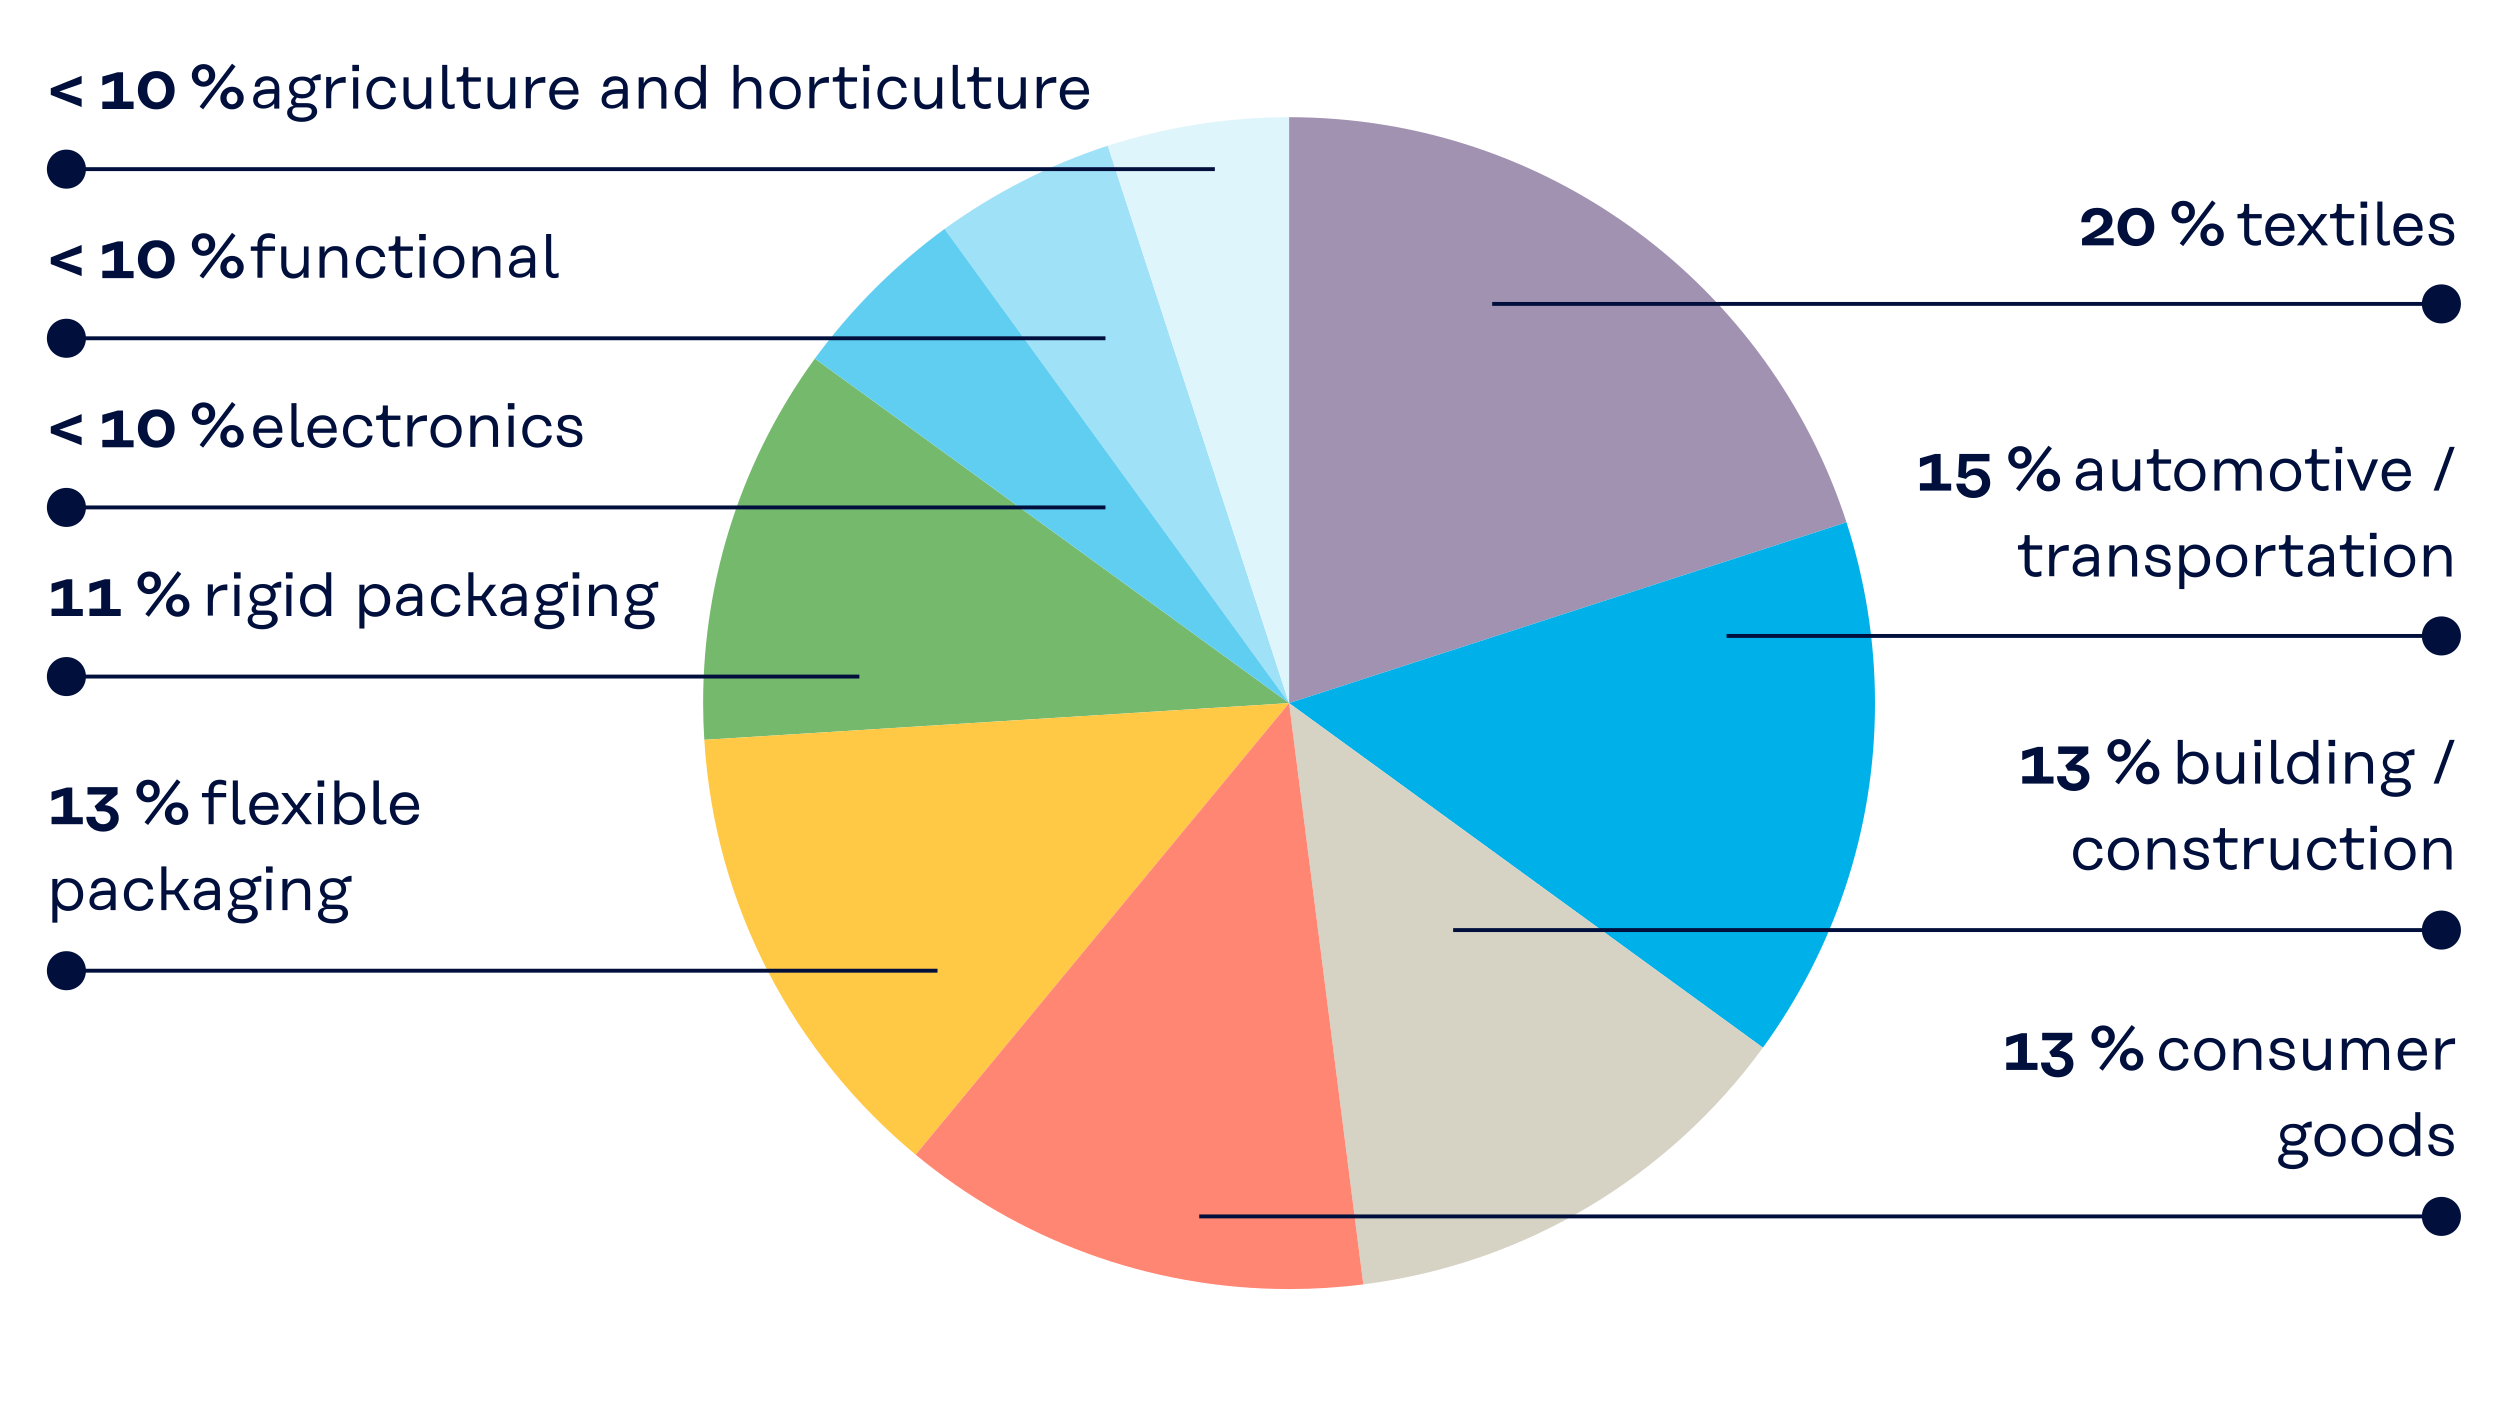 <?xml version="1.0" encoding="utf-8"?>
<!-- Generator: Adobe Illustrator 24.2.3, SVG Export Plug-In . SVG Version: 6.00 Build 0)  -->
<svg version="1.1" id="Ebene_1" xmlns="http://www.w3.org/2000/svg" xmlns:xlink="http://www.w3.org/1999/xlink" x="0px" y="0px"
	 viewBox="0 0 640 360" style="enable-background:new 0 0 640 360;" xml:space="preserve">
<style type="text/css">
	.st0{fill:#FFFFFF;}
	.st1{clip-path:url(#SVGID_2_);}
	.st2{fill:#75B96C;}
	.st3{fill:#9FE1F7;}
	.st4{fill:#A192B2;}
	.st5{fill:#DFF5FC;}
	.st6{fill:#60CEF1;}
	.st7{fill:#FFC845;}
	.st8{fill:#00B0E9;}
	.st9{fill:#D6D2C4;}
	.st10{fill:#FF8672;}
	.st11{fill:#000F3C;}
	.st12{clip-path:url(#SVGID_4_);}
	.st13{clip-path:url(#SVGID_6_);}
	.st14{clip-path:url(#SVGID_8_);}
	.st15{clip-path:url(#SVGID_10_);}
	.st16{clip-path:url(#SVGID_12_);}
	.st17{clip-path:url(#SVGID_14_);}
	.st18{clip-path:url(#SVGID_16_);}
	.st19{clip-path:url(#SVGID_18_);}
	.st20{clip-path:url(#SVGID_20_);}
	.st21{clip-path:url(#SVGID_22_);fill:#FFFFFF;}
	.st22{clip-path:url(#SVGID_22_);}
	.st23{clip-path:url(#SVGID_24_);fill:#60CEF1;}
	.st24{clip-path:url(#SVGID_24_);}
	.st25{clip-path:url(#SVGID_26_);fill:#75B96C;}
	.st26{clip-path:url(#SVGID_22_);fill:none;stroke:#000F3C;}
</style>
<g>
	<rect class="st0" width="640" height="360"/>
</g>
<g>
	<defs>
		<rect id="SVGID_1_" width="640" height="360"/>
	</defs>
	<clipPath id="SVGID_2_">
		<use xlink:href="#SVGID_1_"  style="overflow:visible;"/>
	</clipPath>
	<g class="st1">
		<path class="st2" d="M208.6,91.8C190.6,116.6,180,147,180,180c0,3.2,0.1,6.3,0.3,9.4L330,180L208.6,91.8z"/>
	</g>
	<g class="st1">
		<path class="st3" d="M283.6,37.3c-15.1,4.9-29.2,12.2-41.8,21.3L330,180L283.6,37.3z"/>
	</g>
	<g class="st1">
		<path class="st4" d="M472.7,133.7C453.2,73.5,396.7,30,330,30v150L472.7,133.7z"/>
	</g>
	<g class="st1">
		<path class="st5" d="M330,30c-16.2,0-31.8,2.6-46.4,7.3L330,180V30z"/>
	</g>
	<g class="st1">
		<path class="st6" d="M241.8,58.6c-12.7,9.3-23.9,20.5-33.2,33.2L330,180L241.8,58.6z"/>
	</g>
	<g class="st1">
		<path class="st7" d="M180.3,189.4c2.6,42.7,23.1,80.5,54.1,106.2L330,180L180.3,189.4z"/>
	</g>
	<g class="st1">
		<path class="st8" d="M472.7,133.7L330,180l121.3,88.2c18-24.8,28.7-55.2,28.7-88.2C480,163.9,477.4,148.3,472.7,133.7"/>
	</g>
	<g class="st1">
		<path class="st9" d="M349,328.8c42-5.3,78.6-28,102.3-60.6L330,180L349,328.8z"/>
	</g>
	<g class="st1">
		<path class="st10" d="M234.4,295.6c26,21.5,59.3,34.4,95.6,34.4c6.4,0,12.8-0.4,19-1.2L330,180L234.4,295.6z"/>
	</g>
</g>
<g>
	<path class="st11" d="M541.1,60.9v1.9H533v-1.7l3.4-2.1c1.1-0.7,2.1-1.4,2.1-2.5c0-0.9-0.7-1.5-1.6-1.5c-1.2,0-1.9,0.8-1.8,1.9
		h-2.3c0-2.3,1.6-3.7,4.1-3.7c2.3,0,3.9,1.3,3.9,3.3c0,1.8-1.5,3-3.7,3.9l-1.2,0.6H541.1z"/>
	<path class="st11" d="M551.5,58.1c0,2.9-2,4.9-4.7,4.9c-2.7,0-4.7-2-4.7-4.9c0-2.9,2-4.9,4.7-4.9C549.6,53.1,551.5,55.2,551.5,58.1
		z M544.5,58.1c0,1.9,1,3.1,2.4,3.1s2.4-1.2,2.4-3.1s-1-3.1-2.4-3.1S544.5,56.2,544.5,58.1z"/>
	<path class="st11" d="M561.9,54.3c0,1.6-1.3,2.9-3,2.9c-1.7,0-3-1.3-3-2.9c0-1.6,1.3-2.9,3-2.9C560.7,51.4,561.9,52.6,561.9,54.3z
		 M557.6,54.3c0,0.9,0.6,1.6,1.4,1.6c0.8,0,1.4-0.6,1.4-1.6s-0.6-1.6-1.4-1.6C558.1,52.7,557.6,53.3,557.6,54.3z M567.2,52l-8.3,11
		l-0.9-0.7l8.3-11L567.2,52z M569.3,60.1c0,1.6-1.3,2.9-3,2.9c-1.7,0-3-1.3-3-2.9c0-1.6,1.3-2.9,3-2.9
		C568,57.2,569.3,58.5,569.3,60.1z M564.9,60.1c0,0.9,0.6,1.6,1.4,1.6c0.8,0,1.4-0.6,1.4-1.6c0-0.9-0.6-1.6-1.4-1.6
		C565.5,58.5,564.9,59.2,564.9,60.1z"/>
</g>
<g>
	<path class="st11" d="M575.8,55.9v4.2c0,1,0.6,1.6,1.6,1.6c0.4,0,0.9-0.1,1.4-0.3v1.2c-0.4,0.2-0.9,0.3-1.4,0.3
		c-1.8,0-2.9-1.1-2.9-2.8v-4.2h-1.7v-1.1h0c1.3,0,1.7-0.4,1.7-1.5v-1.1h1.3v2.6h3.2v1.1H575.8z"/>
	<path class="st11" d="M579.9,58.8c0-2.5,1.6-4.2,3.9-4.2c2.3,0,3.6,1.8,3.6,4.2v0.3h-6.1v0.1c0.1,1.6,1.1,2.7,2.4,2.7
		c0.9,0,1.8-0.5,2.2-1.6h1.5c-0.4,1.7-1.8,2.7-3.6,2.7C581.3,63,579.9,61.2,579.9,58.8z M586.1,58.1c0-1.3-0.9-2.3-2.3-2.3
		c-1.4,0-2.2,0.9-2.5,2.3H586.1z"/>
	<path class="st11" d="M596,62.8h-1.6l-2.4-3.2l-2.4,3.2h-1.6l3.1-4l-3.1-4h1.6l2.3,3.2l2.3-3.2h1.6l-3.1,4L596,62.8z"/>
	<path class="st11" d="M599.5,55.9v4.2c0,1,0.6,1.6,1.6,1.6c0.4,0,0.9-0.1,1.4-0.3v1.2c-0.4,0.2-0.9,0.3-1.4,0.3
		c-1.8,0-2.9-1.1-2.9-2.8v-4.2h-1.7v-1.1h0c1.3,0,1.7-0.4,1.7-1.5v-1.1h1.3v2.6h3.2v1.1H599.5z"/>
	<path class="st11" d="M604.3,51.6h1.7v1.6h-1.7V51.6z M604.5,54.8h1.3v8h-1.3V54.8z"/>
	<path class="st11" d="M610.6,62.9c-1.2,0-2-0.9-2-2.1v-9.2h1.3v9.1c0,0.6,0.3,1.1,0.8,1.1c0.3,0,0.6,0,1.1-0.3v1.2
		C611.3,62.8,610.9,62.9,610.6,62.9z"/>
	<path class="st11" d="M612.7,58.8c0-2.5,1.6-4.2,3.9-4.2c2.3,0,3.6,1.8,3.6,4.2v0.3h-6.1v0.1c0.1,1.6,1.1,2.7,2.4,2.7
		c0.9,0,1.8-0.5,2.2-1.6h1.5c-0.4,1.7-1.8,2.7-3.6,2.7C614.2,63,612.7,61.2,612.7,58.8z M618.9,58.1c0-1.3-0.9-2.3-2.3-2.3
		c-1.4,0-2.2,0.9-2.5,2.3H618.9z"/>
	<path class="st11" d="M625,55.7c-1,0-1.7,0.5-1.7,1.2c0,0.8,0.7,1,2,1.3c1.6,0.4,3,0.6,3,2.3c0,1.6-1.3,2.4-3.1,2.4
		c-2.1,0-3.4-1.1-3.5-3h1.3c0.1,1.2,0.8,1.9,2.2,1.9c1,0,1.8-0.4,1.8-1.3c0-0.8-0.6-0.9-2-1.3c-1.6-0.4-3-0.6-3-2.3
		c0-1.7,1.4-2.3,3-2.3c1.9,0,3,0.9,3.2,2.8H627C626.8,56.3,626.2,55.7,625,55.7z"/>
</g>
<g>
	<rect x="382" y="77.3" class="st11" width="243" height="1"/>
</g>
<g>
	<defs>
		<rect id="SVGID_3_" width="640" height="360"/>
	</defs>
	<clipPath id="SVGID_4_">
		<use xlink:href="#SVGID_3_"  style="overflow:visible;"/>
	</clipPath>
	<g class="st12">
		<path class="st11" d="M625,82.8c2.8,0,5-2.2,5-5c0-2.8-2.2-5-5-5c-2.8,0-5,2.2-5,5C620,80.6,622.2,82.8,625,82.8"/>
	</g>
</g>
<g>
	<path class="st11" d="M499.5,123.7v1.9h-8v-1.9h3v-5.4l-3,1.3v-2.3l3.9-1.1h1.4v7.6H499.5z"/>
	<path class="st11" d="M509.5,123.6c0,2.3-1.8,3.9-4.3,3.9c-2.4,0-4.2-1.4-4.4-3.7h2.3c0.1,1.1,1,1.8,2.2,1.8c1.2,0,2.1-0.9,2.1-2
		c0-1.2-0.9-2-2.1-2c-0.8,0-1.6,0.4-2,1l-2-0.5l0.3-5.9l0,0v0h7.7v1.9h-5.8l-0.2,3.1c0.6-0.8,1.5-1.3,2.7-1.3
		C507.9,119.9,509.5,121.4,509.5,123.6z"/>
	<path class="st11" d="M520.1,117.1c0,1.6-1.3,2.9-3,2.9c-1.7,0-3-1.3-3-2.9c0-1.6,1.3-2.9,3-2.9
		C518.8,114.2,520.1,115.4,520.1,117.1z M515.7,117.1c0,0.9,0.6,1.6,1.4,1.6c0.8,0,1.4-0.6,1.4-1.6s-0.6-1.6-1.4-1.6
		C516.3,115.5,515.7,116.1,515.7,117.1z M525.3,114.8l-8.3,11l-0.9-0.7l8.3-11L525.3,114.8z M527.4,122.9c0,1.6-1.3,2.9-3,2.9
		c-1.7,0-3-1.3-3-2.9c0-1.6,1.3-2.9,3-2.9C526.1,120,527.4,121.3,527.4,122.9z M523,122.9c0,0.9,0.6,1.6,1.4,1.6
		c0.8,0,1.4-0.6,1.4-1.6c0-0.9-0.6-1.6-1.4-1.6C523.6,121.3,523,122,523,122.9z"/>
</g>
<g>
	<path class="st11" d="M538.1,120.4v5.2h-1.3v-1.3h0c-0.4,0.6-1.4,1.3-2.8,1.3c-1.6,0-2.6-0.9-2.6-2.3c0-1.5,1.1-2.7,4.4-2.7h1.1
		v-0.4c0-1.1-0.7-1.8-1.9-1.8c-1.1,0-1.8,0.6-1.9,1.6h-1.3c0-1.7,1.3-2.7,3.2-2.7C536.9,117.4,538.1,118.6,538.1,120.4z
		 M536.9,122.5v-0.8h-1.1c-2.4,0-3.1,0.7-3.1,1.6c0,0.8,0.6,1.3,1.6,1.3C535.7,124.6,536.9,123.6,536.9,122.5z"/>
	<path class="st11" d="M547.8,125.6h-1.3v-1.4c-0.5,1.1-1.5,1.6-2.7,1.6c-2,0-3-1.4-3-3.5v-4.7h1.3v4.7c0,1.4,0.7,2.3,1.9,2.3
		c1.6,0,2.6-1.2,2.6-2.8v-4.2h1.3V125.6z"/>
	<path class="st11" d="M552.6,118.7v4.2c0,1,0.6,1.6,1.6,1.6c0.4,0,0.9-0.1,1.4-0.3v1.2c-0.4,0.2-0.9,0.3-1.4,0.3
		c-1.8,0-2.9-1.1-2.9-2.8v-4.2h-1.7v-1.1h0c1.3,0,1.7-0.4,1.7-1.5V115h1.3v2.6h3.2v1.1H552.6z"/>
	<path class="st11" d="M564.6,121.6c0,2.4-1.6,4.2-4,4.2c-2.4,0-4-1.8-4-4.2c0-2.4,1.6-4.2,4-4.2C563,117.4,564.6,119.2,564.6,121.6
		z M557.9,121.6c0,1.8,1,3.1,2.7,3.1c1.7,0,2.7-1.3,2.7-3.1s-1-3.1-2.7-3.1C558.9,118.5,557.9,119.8,557.9,121.6z"/>
	<path class="st11" d="M579,120.8v4.8h-1.3v-4.7c0-1.6-0.7-2.3-1.9-2.3c-1.6,0-2.2,1-2.2,2.6v4.4h-1.3v-4.7c0-1.6-0.8-2.3-1.9-2.3
		c-1.6,0-2.2,1-2.2,2.6v4.4h-1.3v-8h1.3v1.3c0.5-1,1.3-1.5,2.4-1.5c1.3,0,2.3,0.6,2.7,1.7c0.5-1.2,1.5-1.7,2.7-1.7
		C577.8,117.4,579,118.6,579,120.8z"/>
	<path class="st11" d="M589.1,121.6c0,2.4-1.6,4.2-4,4.2c-2.4,0-4-1.8-4-4.2c0-2.4,1.6-4.2,4-4.2
		C587.5,117.4,589.1,119.2,589.1,121.6z M582.4,121.6c0,1.8,1,3.1,2.7,3.1c1.7,0,2.7-1.3,2.7-3.1s-1-3.1-2.7-3.1
		C583.4,118.5,582.4,119.8,582.4,121.6z"/>
	<path class="st11" d="M593.1,118.7v4.2c0,1,0.6,1.6,1.6,1.6c0.4,0,0.9-0.1,1.4-0.3v1.2c-0.4,0.2-0.9,0.3-1.4,0.3
		c-1.8,0-2.9-1.1-2.9-2.8v-4.2h-1.7v-1.1h0c1.3,0,1.7-0.4,1.7-1.5V115h1.3v2.6h3.2v1.1H593.1z"/>
	<path class="st11" d="M597.9,114.4h1.7v1.6h-1.7V114.4z M598,117.6h1.3v8H598V117.6z"/>
	<path class="st11" d="M608.8,117.6l-3.4,8h-1.2l-3.4-8h1.5l2.5,6.5l2.5-6.5H608.8z"/>
	<path class="st11" d="M609.7,121.6c0-2.5,1.6-4.2,3.9-4.2c2.3,0,3.6,1.8,3.6,4.2v0.3h-6.1v0.1c0.1,1.6,1.1,2.7,2.4,2.7
		c0.9,0,1.8-0.5,2.2-1.6h1.5c-0.4,1.7-1.8,2.7-3.6,2.7C611.2,125.8,609.7,124,609.7,121.6z M615.9,120.9c0-1.3-0.9-2.3-2.3-2.3
		c-1.4,0-2.2,0.9-2.5,2.3H615.9z"/>
	<path class="st11" d="M628.4,114.4l-4.1,11.2H623l4.1-11.2H628.4z"/>
</g>
<g>
	<path class="st11" d="M519.6,140.7v4.2c0,1,0.6,1.6,1.6,1.6c0.4,0,0.9-0.1,1.4-0.3v1.2c-0.4,0.2-0.9,0.3-1.4,0.3
		c-1.8,0-2.9-1.1-2.9-2.8v-4.2h-1.7v-1.1h0c1.3,0,1.7-0.4,1.7-1.5V137h1.3v2.6h3.2v1.1H519.6z"/>
	<path class="st11" d="M529.6,139.5v1.5c-2.4-0.2-3.7,0.7-3.7,3.1v3.4h-1.3v-8h1.3v2.1C526.6,140.1,527.9,139.5,529.6,139.5z"/>
	<path class="st11" d="M537.3,142.4v5.2H536v-1.3h0c-0.4,0.6-1.4,1.3-2.8,1.3c-1.6,0-2.6-0.9-2.6-2.3c0-1.5,1.1-2.7,4.4-2.7h1.1
		v-0.4c0-1.1-0.7-1.8-1.9-1.8c-1.1,0-1.8,0.6-1.9,1.6h-1.3c0-1.7,1.3-2.7,3.2-2.7C536,139.4,537.3,140.6,537.3,142.4z M536,144.5
		v-0.8h-1.1c-2.4,0-3.1,0.7-3.1,1.6c0,0.8,0.6,1.3,1.6,1.3C534.8,146.6,536,145.6,536,144.5z"/>
	<path class="st11" d="M547.1,142.9v4.7h-1.3v-4.7c0-1.4-0.7-2.3-1.9-2.3c-1.6,0-2.6,1.2-2.6,2.8v4.2h-1.3v-8h1.3v1.6
		c0.5-1.2,1.5-1.7,2.7-1.7C546.1,139.4,547.1,140.8,547.1,142.9z"/>
	<path class="st11" d="M552.4,140.5c-1,0-1.7,0.5-1.7,1.2c0,0.8,0.7,1,2,1.3c1.6,0.4,3,0.6,3,2.3c0,1.6-1.3,2.4-3.1,2.4
		c-2.1,0-3.4-1.1-3.5-3h1.3c0.1,1.2,0.8,1.9,2.2,1.9c1,0,1.8-0.4,1.8-1.3c0-0.8-0.6-0.9-2-1.3c-1.6-0.4-3-0.6-3-2.3
		c0-1.7,1.4-2.3,3-2.3c1.9,0,3,0.9,3.2,2.8h-1.2C554.2,141.1,553.6,140.5,552.4,140.5z"/>
	<path class="st11" d="M557.9,139.6h1.3l0,1.5h0c0.5-1,1.5-1.7,2.7-1.7c2.3,0,3.9,1.8,3.9,4.2c0,2.4-1.5,4.2-3.9,4.2
		c-1.2,0-2.3-0.6-2.7-1.5h0l0,4.5h-1.3V139.6z M564.4,143.6c0-1.8-1-3.1-2.6-3.1c-1.7,0-2.7,1.3-2.7,3v0.1c0,1.7,1.1,3,2.7,3
		C563.4,146.7,564.4,145.4,564.4,143.6z"/>
	<path class="st11" d="M575.3,143.6c0,2.4-1.6,4.2-4,4.2c-2.4,0-4-1.8-4-4.2c0-2.4,1.6-4.2,4-4.2
		C573.7,139.4,575.3,141.2,575.3,143.6z M568.6,143.6c0,1.8,1,3.1,2.7,3.1c1.7,0,2.7-1.3,2.7-3.1s-1-3.1-2.7-3.1
		C569.6,140.5,568.6,141.8,568.6,143.6z"/>
	<path class="st11" d="M582.5,139.5v1.5c-2.4-0.2-3.7,0.7-3.7,3.1v3.4h-1.3v-8h1.3v2.1C579.4,140.1,580.8,139.5,582.5,139.5z"/>
	<path class="st11" d="M586.4,140.7v4.2c0,1,0.6,1.6,1.6,1.6c0.4,0,0.9-0.1,1.4-0.3v1.2c-0.4,0.2-0.9,0.3-1.4,0.3
		c-1.8,0-2.9-1.1-2.9-2.8v-4.2h-1.7v-1.1h0c1.3,0,1.7-0.4,1.7-1.5V137h1.3v2.6h3.2v1.1H586.4z"/>
	<path class="st11" d="M597.5,142.4v5.2h-1.3v-1.3h0c-0.4,0.6-1.4,1.3-2.8,1.3c-1.6,0-2.6-0.9-2.6-2.3c0-1.5,1.1-2.7,4.4-2.7h1.1
		v-0.4c0-1.1-0.7-1.8-1.9-1.8c-1.1,0-1.8,0.6-1.9,1.6h-1.3c0-1.7,1.3-2.7,3.2-2.7C596.3,139.4,597.5,140.6,597.5,142.4z
		 M596.2,144.5v-0.8h-1.1c-2.4,0-3.1,0.7-3.1,1.6c0,0.8,0.6,1.3,1.6,1.3C595,146.6,596.2,145.6,596.2,144.5z"/>
	<path class="st11" d="M602,140.7v4.2c0,1,0.6,1.6,1.6,1.6c0.4,0,0.9-0.1,1.4-0.3v1.2c-0.4,0.2-0.9,0.3-1.4,0.3
		c-1.8,0-2.9-1.1-2.9-2.8v-4.2H599v-1.1h0c1.3,0,1.7-0.4,1.7-1.5V137h1.3v2.6h3.2v1.1H602z"/>
	<path class="st11" d="M606.7,136.4h1.7v1.6h-1.7V136.4z M606.9,139.6h1.3v8h-1.3V139.6z"/>
	<path class="st11" d="M618.3,143.6c0,2.4-1.6,4.2-4,4.2c-2.4,0-4-1.8-4-4.2c0-2.4,1.6-4.2,4-4.2
		C616.8,139.4,618.3,141.2,618.3,143.6z M611.7,143.6c0,1.8,1,3.1,2.7,3.1c1.7,0,2.7-1.3,2.7-3.1s-1-3.1-2.7-3.1
		C612.7,140.5,611.7,141.8,611.7,143.6z"/>
	<path class="st11" d="M627.6,142.9v4.7h-1.3v-4.7c0-1.4-0.7-2.3-1.9-2.3c-1.6,0-2.6,1.2-2.6,2.8v4.2h-1.3v-8h1.3v1.6
		c0.5-1.2,1.5-1.7,2.7-1.7C626.6,139.4,627.6,140.8,627.6,142.9z"/>
</g>
<g>
	<rect x="442" y="162.3" class="st11" width="183" height="1"/>
</g>
<g>
	<defs>
		<rect id="SVGID_5_" width="640" height="360"/>
	</defs>
	<clipPath id="SVGID_6_">
		<use xlink:href="#SVGID_5_"  style="overflow:visible;"/>
	</clipPath>
	<g class="st13">
		<path class="st11" d="M625,167.8c2.8,0,5-2.2,5-5c0-2.8-2.2-5-5-5c-2.8,0-5,2.2-5,5C620,165.6,622.2,167.8,625,167.8"/>
	</g>
</g>
<g>
	<path class="st11" d="M525.7,198.7v1.9h-8v-1.9h3v-5.4l-3,1.3v-2.3l3.9-1.1h1.4v7.6H525.7z"/>
	<path class="st11" d="M534.9,199c0,2.1-1.7,3.5-4,3.5c-2.5,0-4.3-1.6-4.3-3.8h2.3c0,1.1,0.8,1.9,2,1.9c1.1,0,1.9-0.7,1.9-1.7
		c0-1-0.8-1.6-2-1.6h-1.4l-0.7-1.3l3.2-3h-5v-1.9h7.7v1.8l-3.3,2.8C533.5,195.9,534.9,197.2,534.9,199z"/>
	<path class="st11" d="M545.5,192.1c0,1.6-1.3,2.9-3,2.9c-1.7,0-3-1.3-3-2.9c0-1.6,1.3-2.9,3-2.9
		C544.2,189.2,545.5,190.4,545.5,192.1z M541.1,192.1c0,0.9,0.6,1.6,1.4,1.6c0.8,0,1.4-0.6,1.4-1.6c0-0.9-0.6-1.6-1.4-1.6
		C541.7,190.5,541.1,191.1,541.1,192.1z M550.7,189.8l-8.3,11l-0.9-0.7l8.3-11L550.7,189.8z M552.8,197.9c0,1.6-1.3,2.9-3,2.9
		c-1.7,0-3-1.3-3-2.9c0-1.6,1.3-2.9,3-2.9C551.5,195,552.8,196.3,552.8,197.9z M548.4,197.9c0,0.9,0.6,1.6,1.4,1.6
		c0.8,0,1.4-0.6,1.4-1.6s-0.6-1.6-1.4-1.6C549,196.3,548.4,197,548.4,197.9z"/>
</g>
<g>
	<path class="st11" d="M558.8,199.1L558.8,199.1v1.5h-1.3v-11.2h1.3l0,4.5h0c0.4-0.9,1.4-1.5,2.7-1.5c2.3,0,3.9,1.8,3.9,4.2
		c0,2.4-1.5,4.2-3.9,4.2C560.3,200.8,559.2,200.1,558.8,199.1z M558.7,196.5v0.1c0,1.7,1.1,3,2.7,3c1.6,0,2.6-1.3,2.6-3.1
		c0-1.7-1-3-2.6-3C559.8,193.5,558.7,194.8,558.7,196.5z"/>
	<path class="st11" d="M574.4,200.6h-1.3v-1.4c-0.5,1.1-1.5,1.6-2.7,1.6c-2,0-3-1.4-3-3.5v-4.7h1.3v4.7c0,1.4,0.7,2.3,1.9,2.3
		c1.6,0,2.6-1.2,2.6-2.8v-4.2h1.3V200.6z"/>
	<path class="st11" d="M577.1,189.4h1.7v1.6h-1.7V189.4z M577.3,192.6h1.3v8h-1.3V192.6z"/>
	<path class="st11" d="M583.4,200.7c-1.2,0-2-0.9-2-2.1v-9.2h1.3v9.1c0,0.6,0.3,1.1,0.8,1.1c0.3,0,0.6,0,1.1-0.3v1.2
		C584.1,200.6,583.7,200.7,583.4,200.7z"/>
	<path class="st11" d="M585.5,196.6c0-2.4,1.5-4.2,3.9-4.2c1.2,0,2.4,0.6,2.8,1.5h0v-4.5h1.3v11.2h-1.3v-1.5h0
		c-0.5,1-1.6,1.7-2.8,1.7C587.1,200.8,585.5,199,585.5,196.6z M586.8,196.6c0,1.8,1,3.1,2.6,3.1c1.7,0,2.7-1.3,2.7-3v-0.1
		c0-1.7-1.1-3-2.7-3C587.8,193.5,586.8,194.8,586.8,196.6z"/>
	<path class="st11" d="M596.1,189.4h1.7v1.6h-1.7V189.4z M596.3,192.6h1.3v8h-1.3V192.6z"/>
	<path class="st11" d="M607.5,195.9v4.7h-1.3v-4.7c0-1.4-0.7-2.3-1.9-2.3c-1.6,0-2.6,1.2-2.6,2.8v4.2h-1.3v-8h1.3v1.6
		c0.5-1.2,1.5-1.7,2.7-1.7C606.4,192.4,607.5,193.8,607.5,195.9z"/>
	<path class="st11" d="M618,193.3c-0.8,0-1.4,0.1-2,0.1c0.5,0.5,0.7,1.1,0.7,1.8c0,1.6-1.4,2.8-3.4,2.8c-0.5,0-0.9-0.1-1.3-0.2
		c-0.2,0.3-0.4,0.6-0.4,0.8c0,0.4,0.3,0.6,0.8,0.6h2.1c1.7,0,2.7,0.9,2.7,2.2c0,1.5-1.8,2.6-3.9,2.6c-2.4,0-3.8-1-3.8-2.3
		c0-0.9,0.5-1.6,1.7-1.8c-0.5-0.2-0.7-0.6-0.7-1c0-0.6,0.4-1,0.8-1.4c-0.8-0.5-1.3-1.3-1.3-2.3c0-1.7,1.4-2.8,3.4-2.8
		c0.9,0,1.6,0.2,2.2,0.6c0.5-0.6,1.4-1.2,2.5-1.2V193.3z M614.4,200.3H612c-0.8,0-1.2,0.4-1.2,1.2c0,0.8,0.9,1.4,2.5,1.4
		c1.4,0,2.5-0.6,2.5-1.5C615.8,200.8,615.4,200.3,614.4,200.3z M615.4,195.2c0-1.1-0.9-1.8-2.2-1.8c-1.2,0-2.1,0.7-2.1,1.8
		c0,1.1,0.8,1.7,2.1,1.7C614.5,196.9,615.4,196.3,615.4,195.2z"/>
	<path class="st11" d="M628.4,189.4l-4.1,11.2H623l4.1-11.2H628.4z"/>
</g>
<g>
	<path class="st11" d="M534.6,222.8c-2.4,0-3.9-1.8-3.9-4.2c0-2.4,1.5-4.2,3.9-4.2c2.1,0,3.4,1.2,3.6,2.9h-1.3
		c-0.2-1-0.9-1.8-2.3-1.8c-1.6,0-2.6,1.3-2.6,3.1s1,3.1,2.6,3.1c1.4,0,2.2-0.9,2.4-2h1.3C538.1,221.4,536.8,222.8,534.6,222.8z"/>
	<path class="st11" d="M547.6,218.6c0,2.4-1.6,4.2-4,4.2c-2.4,0-4-1.8-4-4.2c0-2.4,1.6-4.2,4-4.2
		C546.1,214.4,547.6,216.2,547.6,218.6z M541,218.6c0,1.8,1,3.1,2.7,3.1c1.7,0,2.7-1.3,2.7-3.1s-1-3.1-2.7-3.1
		C542,215.5,541,216.8,541,218.6z"/>
	<path class="st11" d="M556.9,217.9v4.7h-1.3v-4.7c0-1.4-0.7-2.3-1.9-2.3c-1.6,0-2.6,1.2-2.6,2.8v4.2h-1.3v-8h1.3v1.6
		c0.5-1.2,1.5-1.7,2.7-1.7C555.9,214.4,556.9,215.8,556.9,217.9z"/>
	<path class="st11" d="M562.2,215.5c-1,0-1.7,0.5-1.7,1.2c0,0.8,0.7,1,2,1.3c1.6,0.4,3,0.6,3,2.3c0,1.6-1.3,2.4-3.1,2.4
		c-2.1,0-3.4-1.1-3.5-3h1.3c0.1,1.2,0.8,1.9,2.2,1.9c1,0,1.8-0.4,1.8-1.3c0-0.8-0.6-0.9-2-1.3c-1.6-0.4-3-0.6-3-2.3
		c0-1.7,1.4-2.3,3-2.3c1.9,0,3,0.9,3.2,2.8h-1.2C564,216.1,563.4,215.5,562.2,215.5z"/>
	<path class="st11" d="M569.6,215.7v4.2c0,1,0.6,1.6,1.6,1.6c0.4,0,0.9-0.1,1.4-0.3v1.2c-0.4,0.2-0.9,0.3-1.4,0.3
		c-1.8,0-2.9-1.1-2.9-2.8v-4.2h-1.7v-1.1h0c1.3,0,1.7-0.4,1.7-1.5V212h1.3v2.6h3.2v1.1H569.6z"/>
	<path class="st11" d="M579.5,214.5v1.5c-2.4-0.2-3.7,0.7-3.7,3.1v3.4h-1.3v-8h1.3v2.1C576.5,215.1,577.8,214.5,579.5,214.5z"/>
	<path class="st11" d="M588.3,222.6H587v-1.4c-0.5,1.1-1.5,1.6-2.7,1.6c-2,0-3-1.4-3-3.5v-4.7h1.3v4.7c0,1.4,0.7,2.3,1.9,2.3
		c1.6,0,2.6-1.2,2.6-2.8v-4.2h1.3V222.6z"/>
	<path class="st11" d="M594.5,222.8c-2.4,0-3.9-1.8-3.9-4.2c0-2.4,1.5-4.2,3.9-4.2c2.1,0,3.4,1.2,3.6,2.9h-1.3
		c-0.2-1-0.9-1.8-2.3-1.8c-1.6,0-2.6,1.3-2.6,3.1s1,3.1,2.6,3.1c1.4,0,2.2-0.9,2.4-2h1.3C597.9,221.4,596.6,222.8,594.5,222.8z"/>
	<path class="st11" d="M602,215.7v4.2c0,1,0.6,1.6,1.6,1.6c0.4,0,0.9-0.1,1.4-0.3v1.2c-0.4,0.2-0.9,0.3-1.4,0.3
		c-1.8,0-2.9-1.1-2.9-2.8v-4.2H599v-1.1h0c1.3,0,1.7-0.4,1.7-1.5V212h1.3v2.6h3.2v1.1H602z"/>
	<path class="st11" d="M606.8,211.4h1.7v1.6h-1.7V211.4z M606.9,214.6h1.3v8h-1.3V214.6z"/>
	<path class="st11" d="M618.4,218.6c0,2.4-1.6,4.2-4,4.2c-2.4,0-4-1.8-4-4.2c0-2.4,1.6-4.2,4-4.2
		C616.8,214.4,618.4,216.2,618.4,218.6z M611.7,218.6c0,1.8,1,3.1,2.7,3.1c1.7,0,2.7-1.3,2.7-3.1s-1-3.1-2.7-3.1
		C612.7,215.5,611.7,216.8,611.7,218.6z"/>
	<path class="st11" d="M627.6,217.9v4.7h-1.3v-4.7c0-1.4-0.7-2.3-1.9-2.3c-1.6,0-2.6,1.2-2.6,2.8v4.2h-1.3v-8h1.3v1.6
		c0.5-1.2,1.5-1.7,2.7-1.7C626.6,214.4,627.6,215.8,627.6,217.9z"/>
</g>
<g>
	<rect x="372" y="237.6" class="st11" width="253" height="1"/>
</g>
<g>
	<defs>
		<rect id="SVGID_7_" width="640" height="360"/>
	</defs>
	<clipPath id="SVGID_8_">
		<use xlink:href="#SVGID_7_"  style="overflow:visible;"/>
	</clipPath>
	<g class="st14">
		<path class="st11" d="M625,243.1c2.8,0,5-2.2,5-5c0-2.8-2.2-5-5-5c-2.8,0-5,2.2-5,5C620,240.9,622.2,243.1,625,243.1"/>
	</g>
</g>
<g>
	<path class="st11" d="M521.6,272v1.9h-8V272h3v-5.4l-3,1.3v-2.3l3.9-1.1h1.4v7.6H521.6z"/>
	<path class="st11" d="M530.8,272.3c0,2.1-1.7,3.5-4,3.5c-2.5,0-4.3-1.6-4.3-3.8h2.3c0,1.1,0.8,1.9,2,1.9c1.1,0,1.9-0.7,1.9-1.7
		c0-1-0.8-1.6-2-1.6h-1.4l-0.7-1.3l3.2-3h-5v-1.9h7.7v1.8l-3.3,2.8C529.4,269.2,530.8,270.5,530.8,272.3z"/>
	<path class="st11" d="M541.4,265.4c0,1.6-1.3,2.9-3,2.9c-1.7,0-3-1.3-3-2.9c0-1.6,1.3-2.9,3-2.9
		C540.1,262.5,541.4,263.7,541.4,265.4z M537,265.4c0,0.9,0.6,1.6,1.4,1.6c0.8,0,1.4-0.6,1.4-1.6c0-0.9-0.6-1.6-1.4-1.6
		C537.6,263.8,537,264.4,537,265.4z M546.6,263.1l-8.3,11l-0.9-0.7l8.3-11L546.6,263.1z M548.7,271.2c0,1.6-1.3,2.9-3,2.9
		c-1.7,0-3-1.3-3-2.9c0-1.6,1.3-2.9,3-2.9C547.4,268.3,548.7,269.6,548.7,271.2z M544.3,271.2c0,0.9,0.6,1.6,1.4,1.6
		c0.8,0,1.4-0.6,1.4-1.6s-0.6-1.6-1.4-1.6C544.9,269.6,544.3,270.3,544.3,271.2z"/>
</g>
<g>
	<path class="st11" d="M556.6,274.1c-2.4,0-3.9-1.8-3.9-4.2c0-2.4,1.5-4.2,3.9-4.2c2.1,0,3.4,1.2,3.6,2.9h-1.3
		c-0.2-1-0.9-1.8-2.3-1.8c-1.6,0-2.6,1.3-2.6,3.1s1,3.1,2.6,3.1c1.4,0,2.2-0.9,2.4-2h1.3C560.1,272.7,558.8,274.1,556.6,274.1z"/>
	<path class="st11" d="M569.7,269.9c0,2.4-1.6,4.2-4,4.2s-4-1.8-4-4.2c0-2.4,1.6-4.2,4-4.2S569.7,267.5,569.7,269.9z M563,269.9
		c0,1.8,1,3.1,2.7,3.1s2.7-1.3,2.7-3.1s-1-3.1-2.7-3.1S563,268.1,563,269.9z"/>
	<path class="st11" d="M578.9,269.2v4.7h-1.3v-4.7c0-1.4-0.7-2.3-1.9-2.3c-1.6,0-2.6,1.2-2.6,2.8v4.2h-1.3v-8h1.3v1.6
		c0.5-1.2,1.5-1.7,2.7-1.7C577.9,265.7,578.9,267.1,578.9,269.2z"/>
	<path class="st11" d="M584.2,266.8c-1,0-1.7,0.5-1.7,1.2c0,0.8,0.7,1,2,1.3c1.6,0.4,3,0.6,3,2.3c0,1.6-1.3,2.4-3.1,2.4
		c-2.1,0-3.4-1.1-3.5-3h1.3c0.1,1.2,0.8,1.9,2.2,1.9c1,0,1.8-0.4,1.8-1.3c0-0.8-0.6-0.9-2-1.3c-1.6-0.4-3-0.6-3-2.3
		c0-1.7,1.4-2.3,3-2.3c1.9,0,3,0.9,3.2,2.8h-1.2C586.1,267.4,585.4,266.8,584.2,266.8z"/>
	<path class="st11" d="M596.6,273.9h-1.3v-1.4c-0.5,1.1-1.5,1.6-2.7,1.6c-2,0-3-1.4-3-3.5v-4.7h1.3v4.7c0,1.4,0.7,2.3,1.9,2.3
		c1.6,0,2.6-1.2,2.6-2.8v-4.2h1.3V273.9z"/>
	<path class="st11" d="M611.6,269.1v4.8h-1.3v-4.7c0-1.6-0.7-2.3-1.9-2.3c-1.6,0-2.2,1-2.2,2.6v4.4h-1.3v-4.7c0-1.6-0.8-2.3-1.9-2.3
		c-1.6,0-2.2,1-2.2,2.6v4.4h-1.3v-8h1.3v1.3c0.5-1,1.3-1.5,2.4-1.5c1.3,0,2.3,0.6,2.7,1.7c0.5-1.2,1.5-1.7,2.7-1.7
		C610.4,265.7,611.6,266.9,611.6,269.1z"/>
	<path class="st11" d="M613.8,269.9c0-2.5,1.6-4.2,3.9-4.2s3.6,1.8,3.6,4.2v0.3h-6.1v0.1c0.1,1.6,1.1,2.7,2.4,2.7
		c0.9,0,1.8-0.5,2.2-1.6h1.5c-0.4,1.7-1.8,2.7-3.6,2.7C615.2,274.1,613.8,272.3,613.8,269.9z M620,269.2c0-1.3-0.9-2.3-2.3-2.3
		c-1.4,0-2.2,0.9-2.5,2.3H620z"/>
	<path class="st11" d="M628.5,265.8v1.5c-2.4-0.2-3.7,0.7-3.7,3.1v3.4h-1.3v-8h1.3v2.1C625.5,266.4,626.8,265.8,628.5,265.8z"/>
</g>
<g>
	<path class="st11" d="M591.7,288.6c-0.8,0-1.4,0.1-2,0.1c0.5,0.5,0.7,1.1,0.7,1.8c0,1.6-1.4,2.8-3.4,2.8c-0.5,0-0.9-0.1-1.3-0.2
		c-0.2,0.3-0.4,0.6-0.4,0.8c0,0.4,0.3,0.6,0.8,0.6h2.1c1.7,0,2.7,0.9,2.7,2.2c0,1.5-1.8,2.6-3.9,2.6c-2.4,0-3.8-1-3.8-2.3
		c0-0.9,0.5-1.6,1.7-1.8c-0.5-0.2-0.7-0.6-0.7-1c0-0.6,0.4-1,0.8-1.4c-0.8-0.5-1.3-1.3-1.3-2.3c0-1.7,1.4-2.8,3.4-2.8
		c0.9,0,1.6,0.2,2.2,0.6c0.5-0.6,1.4-1.2,2.5-1.2V288.6z M588.2,295.6h-2.5c-0.8,0-1.2,0.4-1.2,1.2c0,0.8,0.9,1.4,2.5,1.4
		c1.4,0,2.5-0.6,2.5-1.5C589.6,296.1,589.1,295.6,588.2,295.6z M589.1,290.5c0-1.1-0.9-1.8-2.2-1.8c-1.2,0-2.1,0.7-2.1,1.8
		c0,1.1,0.8,1.7,2.1,1.7C588.3,292.2,589.1,291.6,589.1,290.5z"/>
	<path class="st11" d="M600.5,291.9c0,2.4-1.6,4.2-4,4.2s-4-1.8-4-4.2c0-2.4,1.6-4.2,4-4.2S600.5,289.5,600.5,291.9z M593.9,291.9
		c0,1.8,1,3.1,2.7,3.1s2.7-1.3,2.7-3.1s-1-3.1-2.7-3.1S593.9,290.1,593.9,291.9z"/>
	<path class="st11" d="M610,291.9c0,2.4-1.6,4.2-4,4.2c-2.4,0-4-1.8-4-4.2c0-2.4,1.6-4.2,4-4.2C608.5,287.7,610,289.5,610,291.9z
		 M603.4,291.9c0,1.8,1,3.1,2.7,3.1c1.7,0,2.7-1.3,2.7-3.1s-1-3.1-2.7-3.1C604.4,288.8,603.4,290.1,603.4,291.9z"/>
	<path class="st11" d="M611.6,291.9c0-2.4,1.5-4.2,3.9-4.2c1.2,0,2.4,0.6,2.8,1.5h0v-4.5h1.3v11.2h-1.3v-1.5h0
		c-0.5,1-1.6,1.7-2.8,1.7C613.2,296.1,611.6,294.3,611.6,291.9z M612.9,291.9c0,1.8,1,3.1,2.6,3.1c1.7,0,2.7-1.3,2.7-3v-0.1
		c0-1.7-1.1-3-2.7-3C613.9,288.8,612.9,290.1,612.9,291.9z"/>
	<path class="st11" d="M624.9,288.8c-1,0-1.7,0.5-1.7,1.2c0,0.8,0.7,1,2,1.3c1.6,0.4,3,0.6,3,2.3c0,1.6-1.3,2.4-3.1,2.4
		c-2.1,0-3.4-1.1-3.5-3h1.3c0.1,1.2,0.8,1.9,2.2,1.9c1,0,1.8-0.4,1.8-1.3c0-0.8-0.6-0.9-2-1.3c-1.6-0.4-3-0.6-3-2.3
		c0-1.7,1.4-2.3,3-2.3c1.9,0,3,0.9,3.2,2.8H627C626.8,289.4,626.1,288.8,624.9,288.8z"/>
</g>
<g>
	<rect x="307" y="310.9" class="st11" width="318" height="1"/>
</g>
<g>
	<defs>
		<rect id="SVGID_9_" width="640" height="360"/>
	</defs>
	<clipPath id="SVGID_10_">
		<use xlink:href="#SVGID_9_"  style="overflow:visible;"/>
	</clipPath>
	<g class="st15">
		<path class="st11" d="M625,316.4c2.8,0,5-2.2,5-5s-2.2-5-5-5c-2.8,0-5,2.2-5,5S622.2,316.4,625,316.4"/>
	</g>
</g>
<g>
	<path class="st11" d="M20.9,21.4l-5.7,2l5.7,1.9v2.1l-7.9-3.1v-1.7l7.9-3.2V21.4z"/>
</g>
<g>
	<path class="st11" d="M34.2,26v1.9h-8V26h3v-5.4l-3,1.3v-2.3l3.9-1.1h1.4V26H34.2z"/>
	<path class="st11" d="M44.7,23.1c0,2.9-2,4.9-4.7,4.9c-2.7,0-4.7-2-4.7-4.9c0-2.9,2-4.9,4.7-4.9C42.7,18.1,44.7,20.2,44.7,23.1z
		 M37.7,23.1c0,1.9,1,3.1,2.4,3.1s2.4-1.2,2.4-3.1S41.4,20,40,20S37.7,21.2,37.7,23.1z"/>
	<path class="st11" d="M55.1,19.3c0,1.6-1.3,2.9-3,2.9c-1.7,0-3-1.3-3-2.9c0-1.6,1.3-2.9,3-2.9C53.8,16.4,55.1,17.6,55.1,19.3z
		 M50.7,19.3c0,0.9,0.6,1.6,1.4,1.6c0.8,0,1.4-0.6,1.4-1.6s-0.6-1.6-1.4-1.6C51.3,17.7,50.7,18.3,50.7,19.3z M60.3,17L52,28
		l-0.9-0.7l8.3-11L60.3,17z M62.4,25.1c0,1.6-1.3,2.9-3,2.9c-1.7,0-3-1.3-3-2.9c0-1.6,1.3-2.9,3-2.9C61.1,22.2,62.4,23.5,62.4,25.1z
		 M58,25.1c0,0.9,0.6,1.6,1.4,1.6c0.8,0,1.4-0.6,1.4-1.6c0-0.9-0.6-1.6-1.4-1.6C58.6,23.5,58,24.2,58,25.1z"/>
</g>
<g>
	<path class="st11" d="M71.5,22.6v5.2h-1.3v-1.3h0c-0.4,0.6-1.4,1.3-2.8,1.3c-1.6,0-2.6-0.9-2.6-2.3c0-1.5,1.1-2.7,4.4-2.7h1.1v-0.4
		c0-1.1-0.7-1.8-1.9-1.8c-1.1,0-1.8,0.6-1.9,1.6h-1.3c0-1.7,1.3-2.7,3.2-2.7C70.3,19.6,71.5,20.8,71.5,22.6z M70.2,24.7V24h-1.1
		c-2.4,0-3.1,0.7-3.1,1.6c0,0.8,0.6,1.3,1.6,1.3C69.1,26.8,70.2,25.8,70.2,24.7z"/>
	<path class="st11" d="M82,20.5c-0.8,0-1.4,0.1-2,0.1c0.5,0.5,0.7,1.1,0.7,1.8c0,1.6-1.4,2.8-3.4,2.8c-0.5,0-0.9-0.1-1.3-0.2
		c-0.2,0.3-0.4,0.6-0.4,0.8c0,0.4,0.3,0.6,0.8,0.6h2.1c1.7,0,2.7,0.9,2.7,2.2c0,1.5-1.8,2.6-3.9,2.6c-2.4,0-3.8-1-3.8-2.3
		c0-0.9,0.5-1.6,1.7-1.8c-0.5-0.2-0.7-0.6-0.7-1c0-0.6,0.4-1,0.8-1.4c-0.8-0.5-1.3-1.3-1.3-2.3c0-1.7,1.4-2.8,3.4-2.8
		c0.9,0,1.6,0.2,2.2,0.6c0.5-0.6,1.4-1.2,2.5-1.2V20.5z M78.5,27.5H76c-0.8,0-1.2,0.4-1.2,1.2c0,0.8,0.9,1.4,2.5,1.4
		c1.4,0,2.5-0.6,2.5-1.5C79.9,28,79.5,27.5,78.5,27.5z M79.5,22.4c0-1.1-0.9-1.8-2.2-1.8c-1.2,0-2.1,0.7-2.1,1.8
		c0,1.1,0.8,1.7,2.1,1.7C78.6,24.2,79.5,23.5,79.5,22.4z"/>
	<path class="st11" d="M88.5,19.7v1.5c-2.4-0.2-3.7,0.7-3.7,3.1v3.4h-1.3v-8h1.3v2.1C85.5,20.3,86.8,19.7,88.5,19.7z"/>
	<path class="st11" d="M90.2,16.6h1.7v1.6h-1.7V16.6z M90.4,19.8h1.3v8h-1.3V19.8z"/>
	<path class="st11" d="M97.7,28c-2.4,0-3.9-1.8-3.9-4.2c0-2.4,1.5-4.2,3.9-4.2c2.1,0,3.4,1.2,3.6,2.9H100c-0.2-1-0.9-1.8-2.3-1.8
		c-1.6,0-2.6,1.3-2.6,3.1s1,3.1,2.6,3.1c1.4,0,2.2-0.9,2.4-2h1.3C101.2,26.7,99.9,28,97.7,28z"/>
	<path class="st11" d="M110.4,27.8H109v-1.4c-0.5,1.1-1.5,1.6-2.7,1.6c-2,0-3-1.4-3-3.5v-4.7h1.3v4.7c0,1.4,0.7,2.3,1.9,2.3
		c1.6,0,2.6-1.2,2.6-2.8v-4.2h1.3V27.8z"/>
	<path class="st11" d="M115.2,27.9c-1.2,0-2-0.9-2-2.1v-9.2h1.3v9.1c0,0.6,0.3,1.1,0.8,1.1c0.3,0,0.6,0,1.1-0.3v1.2
		C115.9,27.9,115.5,27.9,115.2,27.9z"/>
	<path class="st11" d="M119.9,20.9v4.2c0,1,0.6,1.6,1.6,1.6c0.4,0,0.9-0.1,1.4-0.3v1.2c-0.4,0.2-0.9,0.3-1.4,0.3
		c-1.8,0-2.9-1.1-2.9-2.8v-4.2h-1.7v-1.1h0c1.3,0,1.7-0.4,1.7-1.5v-1.1h1.3v2.6h3.2v1.1H119.9z"/>
	<path class="st11" d="M131.8,27.8h-1.3v-1.4c-0.5,1.1-1.5,1.6-2.7,1.6c-2,0-3-1.4-3-3.5v-4.7h1.3v4.7c0,1.4,0.7,2.3,1.9,2.3
		c1.6,0,2.6-1.2,2.6-2.8v-4.2h1.3V27.8z"/>
	<path class="st11" d="M139.6,19.7v1.5c-2.4-0.2-3.7,0.7-3.7,3.1v3.4h-1.3v-8h1.3v2.1C136.6,20.3,137.9,19.7,139.6,19.7z"/>
	<path class="st11" d="M140.6,23.9c0-2.5,1.6-4.2,3.9-4.2s3.6,1.8,3.6,4.2v0.3H142v0.1c0.1,1.6,1.1,2.7,2.4,2.7
		c0.9,0,1.8-0.5,2.2-1.6h1.5c-0.4,1.7-1.8,2.7-3.6,2.7C142,28,140.6,26.2,140.6,23.9z M146.8,23.1c0-1.3-0.9-2.3-2.3-2.3
		c-1.4,0-2.2,0.9-2.5,2.3H146.8z"/>
	<path class="st11" d="M160.7,22.6v5.2h-1.3v-1.3h0c-0.4,0.6-1.4,1.3-2.8,1.3c-1.6,0-2.6-0.9-2.6-2.3c0-1.5,1.1-2.7,4.4-2.7h1.1
		v-0.4c0-1.1-0.7-1.8-1.9-1.8c-1.1,0-1.8,0.6-1.9,1.6h-1.3c0-1.7,1.3-2.7,3.2-2.7C159.5,19.6,160.7,20.8,160.7,22.6z M159.4,24.7V24
		h-1.1c-2.4,0-3.1,0.7-3.1,1.6c0,0.8,0.6,1.3,1.6,1.3C158.3,26.8,159.4,25.8,159.4,24.7z"/>
	<path class="st11" d="M170.6,23.1v4.7h-1.3v-4.7c0-1.4-0.7-2.3-1.9-2.3c-1.6,0-2.6,1.2-2.6,2.8v4.2h-1.3v-8h1.3v1.6
		c0.5-1.2,1.5-1.7,2.7-1.7C169.5,19.6,170.6,21,170.6,23.1z"/>
	<path class="st11" d="M172.7,23.8c0-2.4,1.5-4.2,3.9-4.2c1.2,0,2.4,0.6,2.8,1.5h0v-4.5h1.3v11.2h-1.3v-1.5h0
		c-0.5,1-1.6,1.7-2.8,1.7C174.3,28,172.7,26.2,172.7,23.8z M174,23.8c0,1.8,1,3.1,2.6,3.1c1.7,0,2.7-1.3,2.7-3v-0.1
		c0-1.7-1.1-3-2.7-3C175,20.7,174,22,174,23.8z"/>
	<path class="st11" d="M194.9,23.1v4.7h-1.3v-4.7c0-1.4-0.7-2.3-1.9-2.3c-1.6,0-2.6,1.2-2.6,2.8v4.2h-1.3V16.6h1.3v4.8
		c0.5-1.2,1.5-1.7,2.7-1.7C193.9,19.6,194.9,21,194.9,23.1z"/>
	<path class="st11" d="M205,23.8c0,2.4-1.6,4.2-4,4.2c-2.4,0-4-1.8-4-4.2c0-2.4,1.6-4.2,4-4.2C203.4,19.6,205,21.4,205,23.8z
		 M198.4,23.8c0,1.8,1,3.1,2.7,3.1s2.7-1.3,2.7-3.1s-1-3.1-2.7-3.1S198.4,22,198.4,23.8z"/>
	<path class="st11" d="M212.2,19.7v1.5c-2.4-0.2-3.7,0.7-3.7,3.1v3.4h-1.3v-8h1.3v2.1C209.2,20.3,210.5,19.7,212.2,19.7z"/>
	<path class="st11" d="M216.2,20.9v4.2c0,1,0.6,1.6,1.6,1.6c0.4,0,0.9-0.1,1.4-0.3v1.2c-0.4,0.2-0.9,0.3-1.4,0.3
		c-1.8,0-2.9-1.1-2.9-2.8v-4.2h-1.7v-1.1h0c1.3,0,1.7-0.4,1.7-1.5v-1.1h1.3v2.6h3.2v1.1H216.2z"/>
	<path class="st11" d="M220.9,16.6h1.7v1.6h-1.7V16.6z M221.1,19.8h1.3v8h-1.3V19.8z"/>
	<path class="st11" d="M228.5,28c-2.4,0-3.9-1.8-3.9-4.2c0-2.4,1.5-4.2,3.9-4.2c2.1,0,3.4,1.2,3.6,2.9h-1.3c-0.2-1-0.9-1.8-2.3-1.8
		c-1.6,0-2.6,1.3-2.6,3.1s1,3.1,2.6,3.1c1.4,0,2.2-0.9,2.4-2h1.3C232,26.7,230.6,28,228.5,28z"/>
	<path class="st11" d="M241.1,27.8h-1.3v-1.4c-0.5,1.1-1.5,1.6-2.7,1.6c-2,0-3-1.4-3-3.5v-4.7h1.3v4.7c0,1.4,0.7,2.3,1.9,2.3
		c1.6,0,2.6-1.2,2.6-2.8v-4.2h1.3V27.8z"/>
	<path class="st11" d="M245.9,27.9c-1.2,0-2-0.9-2-2.1v-9.2h1.3v9.1c0,0.6,0.3,1.1,0.8,1.1c0.3,0,0.6,0,1.1-0.3v1.2
		C246.7,27.9,246.3,27.9,245.9,27.9z"/>
	<path class="st11" d="M250.6,20.9v4.2c0,1,0.6,1.6,1.6,1.6c0.4,0,0.9-0.1,1.4-0.3v1.2c-0.4,0.2-0.9,0.3-1.4,0.3
		c-1.8,0-2.9-1.1-2.9-2.8v-4.2h-1.7v-1.1h0c1.3,0,1.7-0.4,1.7-1.5v-1.1h1.3v2.6h3.2v1.1H250.6z"/>
	<path class="st11" d="M262.5,27.8h-1.3v-1.4c-0.5,1.1-1.5,1.6-2.7,1.6c-2,0-3-1.4-3-3.5v-4.7h1.3v4.7c0,1.4,0.7,2.3,1.9,2.3
		c1.6,0,2.6-1.2,2.6-2.8v-4.2h1.3V27.8z"/>
	<path class="st11" d="M270.4,19.7v1.5c-2.4-0.2-3.7,0.7-3.7,3.1v3.4h-1.3v-8h1.3v2.1C267.4,20.3,268.7,19.7,270.4,19.7z"/>
	<path class="st11" d="M271.3,23.9c0-2.5,1.6-4.2,3.9-4.2c2.3,0,3.6,1.8,3.6,4.2v0.3h-6.1v0.1c0.1,1.6,1.1,2.7,2.4,2.7
		c0.9,0,1.8-0.5,2.2-1.6h1.5c-0.4,1.7-1.8,2.7-3.6,2.7C272.8,28,271.3,26.2,271.3,23.9z M277.5,23.1c0-1.3-0.9-2.3-2.3-2.3
		c-1.4,0-2.2,0.9-2.5,2.3H277.5z"/>
</g>
<g>
	<rect x="17" y="42.8" class="st11" width="294" height="1"/>
</g>
<g>
	<defs>
		<rect id="SVGID_11_" width="640" height="360"/>
	</defs>
	<clipPath id="SVGID_12_">
		<use xlink:href="#SVGID_11_"  style="overflow:visible;"/>
	</clipPath>
	<g class="st16">
		<path class="st11" d="M17,48.3c2.8,0,5-2.2,5-5c0-2.8-2.2-5-5-5s-5,2.2-5,5C12,46.1,14.2,48.3,17,48.3"/>
	</g>
</g>
<g>
	<path class="st11" d="M20.9,64.7l-5.7,2l5.7,1.9v2.1l-7.9-3.1v-1.7l7.9-3.2V64.7z"/>
</g>
<g>
	<path class="st11" d="M34.2,69.3v1.9h-8v-1.9h3v-5.4l-3,1.3v-2.3l3.9-1.1h1.4v7.6H34.2z"/>
	<path class="st11" d="M44.7,66.4c0,2.9-2,4.9-4.7,4.9c-2.7,0-4.7-2-4.7-4.9c0-2.9,2-4.9,4.7-4.9C42.7,61.4,44.7,63.5,44.7,66.4z
		 M37.7,66.4c0,1.9,1,3.1,2.4,3.1s2.4-1.2,2.4-3.1s-1-3.1-2.4-3.1S37.7,64.5,37.7,66.4z"/>
	<path class="st11" d="M55.1,62.6c0,1.6-1.3,2.9-3,2.9c-1.7,0-3-1.3-3-2.9c0-1.6,1.3-2.9,3-2.9C53.8,59.7,55.1,60.9,55.1,62.6z
		 M50.7,62.6c0,0.9,0.6,1.6,1.4,1.6c0.8,0,1.4-0.6,1.4-1.6S52.9,61,52.1,61C51.3,61,50.7,61.6,50.7,62.6z M60.3,60.3l-8.3,11
		l-0.9-0.7l8.3-11L60.3,60.3z M62.4,68.4c0,1.6-1.3,2.9-3,2.9c-1.7,0-3-1.3-3-2.9c0-1.6,1.3-2.9,3-2.9
		C61.1,65.5,62.4,66.8,62.4,68.4z M58,68.4c0,0.9,0.6,1.6,1.4,1.6c0.8,0,1.4-0.6,1.4-1.6c0-0.9-0.6-1.6-1.4-1.6
		C58.6,66.8,58,67.5,58,68.4z"/>
</g>
<g>
	<path class="st11" d="M67.2,62.5v0.6h3.2v1.1h-3.2v6.9h-1.3v-6.9h-1.7v-1.1h1.7v-0.6c0-1.7,1.1-2.8,2.9-2.8c0.5,0,1,0.1,1.6,0.3
		v1.2c-0.7-0.2-1.2-0.3-1.6-0.3C67.8,60.9,67.2,61.4,67.2,62.5z"/>
	<path class="st11" d="M79,71.1h-1.3v-1.4c-0.5,1.1-1.5,1.6-2.7,1.6c-2,0-3-1.4-3-3.5v-4.7h1.3v4.7c0,1.4,0.7,2.3,1.9,2.3
		c1.6,0,2.6-1.2,2.6-2.8v-4.2H79V71.1z"/>
	<path class="st11" d="M88.9,66.4v4.7h-1.3v-4.7c0-1.4-0.7-2.3-1.9-2.3c-1.6,0-2.6,1.2-2.6,2.8v4.2h-1.3v-8h1.3v1.6
		c0.5-1.2,1.5-1.7,2.7-1.7C87.9,62.9,88.9,64.3,88.9,66.4z"/>
	<path class="st11" d="M95,71.3c-2.4,0-3.9-1.8-3.9-4.2c0-2.4,1.5-4.2,3.9-4.2c2.1,0,3.4,1.2,3.6,2.9h-1.3C97,64.8,96.3,64,95,64
		c-1.6,0-2.6,1.3-2.6,3.1s1,3.1,2.6,3.1c1.4,0,2.2-0.9,2.4-2h1.3C98.5,70,97.1,71.3,95,71.3z"/>
	<path class="st11" d="M102.5,64.2v4.2c0,1,0.6,1.6,1.6,1.6c0.4,0,0.9-0.1,1.4-0.3v1.2c-0.4,0.2-0.9,0.3-1.4,0.3
		c-1.8,0-2.9-1.1-2.9-2.8v-4.2h-1.7v-1.1h0c1.3,0,1.7-0.4,1.7-1.5v-1.1h1.3v2.6h3.2v1.1H102.5z"/>
	<path class="st11" d="M107.3,59.9h1.7v1.6h-1.7V59.9z M107.4,63.1h1.3v8h-1.3V63.1z"/>
	<path class="st11" d="M118.9,67.1c0,2.4-1.6,4.2-4,4.2c-2.4,0-4-1.8-4-4.2c0-2.4,1.6-4.2,4-4.2C117.3,62.9,118.9,64.7,118.9,67.1z
		 M112.2,67.1c0,1.8,1,3.1,2.7,3.1s2.7-1.3,2.7-3.1s-1-3.1-2.7-3.1S112.2,65.3,112.2,67.1z"/>
	<path class="st11" d="M128.1,66.4v4.7h-1.3v-4.7c0-1.4-0.7-2.3-1.9-2.3c-1.6,0-2.6,1.2-2.6,2.8v4.2h-1.3v-8h1.3v1.6
		c0.5-1.2,1.5-1.7,2.7-1.7C127.1,62.9,128.1,64.3,128.1,66.4z"/>
	<path class="st11" d="M137,65.9v5.2h-1.3v-1.3h0c-0.4,0.6-1.4,1.3-2.8,1.3c-1.6,0-2.6-0.9-2.6-2.3c0-1.5,1.1-2.7,4.4-2.7h1.1v-0.4
		c0-1.1-0.7-1.8-1.9-1.8c-1.1,0-1.8,0.6-1.9,1.6h-1.3c0-1.7,1.3-2.7,3.2-2.7C135.8,62.9,137,64.1,137,65.9z M135.7,68v-0.8h-1.1
		c-2.4,0-3.1,0.7-3.1,1.6c0,0.8,0.6,1.3,1.6,1.3C134.6,70.1,135.7,69.1,135.7,68z"/>
	<path class="st11" d="M141.8,71.2c-1.2,0-2-0.9-2-2.1v-9.2h1.3V69c0,0.6,0.3,1.1,0.8,1.1c0.3,0,0.6,0,1.1-0.3V71
		C142.5,71.2,142.1,71.2,141.8,71.2z"/>
</g>
<g>
	<rect x="17" y="86.1" class="st11" width="266" height="1"/>
</g>
<g>
	<defs>
		<rect id="SVGID_13_" width="640" height="360"/>
	</defs>
	<clipPath id="SVGID_14_">
		<use xlink:href="#SVGID_13_"  style="overflow:visible;"/>
	</clipPath>
	<g class="st17">
		<path class="st11" d="M17,91.6c2.8,0,5-2.2,5-5c0-2.8-2.2-5-5-5s-5,2.2-5,5C12,89.4,14.2,91.6,17,91.6"/>
	</g>
</g>
<g>
	<path class="st11" d="M20.9,108l-5.7,2l5.7,1.9v2.1l-7.9-3.1v-1.7l7.9-3.2V108z"/>
</g>
<g>
	<path class="st11" d="M34.2,112.6v1.9h-8v-1.9h3v-5.4l-3,1.3v-2.3l3.9-1.1h1.4v7.6H34.2z"/>
	<path class="st11" d="M44.7,109.7c0,2.9-2,4.9-4.7,4.9c-2.7,0-4.7-2-4.7-4.9c0-2.9,2-4.9,4.7-4.9C42.7,104.7,44.7,106.8,44.7,109.7
		z M37.7,109.7c0,1.9,1,3.1,2.4,3.1s2.4-1.2,2.4-3.1s-1-3.1-2.4-3.1S37.7,107.8,37.7,109.7z"/>
	<path class="st11" d="M55.1,105.9c0,1.6-1.3,2.9-3,2.9c-1.7,0-3-1.3-3-2.9c0-1.6,1.3-2.9,3-2.9C53.8,103,55.1,104.2,55.1,105.9z
		 M50.7,105.9c0,0.9,0.6,1.6,1.4,1.6c0.8,0,1.4-0.6,1.4-1.6s-0.6-1.6-1.4-1.6C51.3,104.3,50.7,104.9,50.7,105.9z M60.3,103.6
		l-8.3,11l-0.9-0.7l8.3-11L60.3,103.6z M62.4,111.7c0,1.6-1.3,2.9-3,2.9c-1.7,0-3-1.3-3-2.9c0-1.6,1.3-2.9,3-2.9
		C61.1,108.8,62.4,110.1,62.4,111.7z M58,111.7c0,0.9,0.6,1.6,1.4,1.6c0.8,0,1.4-0.6,1.4-1.6c0-0.9-0.6-1.6-1.4-1.6
		C58.6,110.1,58,110.8,58,111.7z"/>
</g>
<g>
	<path class="st11" d="M64.8,110.5c0-2.5,1.6-4.2,3.9-4.2s3.6,1.8,3.6,4.2v0.3h-6.1v0.1c0.1,1.6,1.1,2.7,2.4,2.7
		c0.9,0,1.8-0.5,2.2-1.6h1.5c-0.4,1.7-1.8,2.7-3.6,2.7C66.3,114.6,64.8,112.8,64.8,110.5z M71,109.7c0-1.3-0.9-2.3-2.3-2.3
		c-1.4,0-2.2,0.9-2.5,2.3H71z"/>
	<path class="st11" d="M76.6,114.5c-1.2,0-2-0.9-2-2.1v-9.2h1.3v9.1c0,0.6,0.3,1.1,0.8,1.1c0.3,0,0.6,0,1.1-0.3v1.2
		C77.3,114.5,76.9,114.5,76.6,114.5z"/>
	<path class="st11" d="M78.7,110.5c0-2.5,1.6-4.2,3.9-4.2c2.3,0,3.6,1.8,3.6,4.2v0.3h-6.1v0.1c0.1,1.6,1.1,2.7,2.4,2.7
		c0.9,0,1.8-0.5,2.2-1.6h1.5c-0.4,1.7-1.8,2.7-3.6,2.7C80.2,114.6,78.7,112.8,78.7,110.5z M84.9,109.7c0-1.3-0.9-2.3-2.3-2.3
		c-1.4,0-2.2,0.9-2.5,2.3H84.9z"/>
	<path class="st11" d="M91.7,114.6c-2.4,0-3.9-1.8-3.9-4.2c0-2.4,1.5-4.2,3.9-4.2c2.1,0,3.4,1.2,3.6,2.9H94c-0.2-1-0.9-1.8-2.3-1.8
		c-1.6,0-2.6,1.3-2.6,3.1s1,3.1,2.6,3.1c1.4,0,2.2-0.9,2.4-2h1.3C95.2,113.3,93.9,114.6,91.7,114.6z"/>
	<path class="st11" d="M99.3,107.5v4.2c0,1,0.6,1.6,1.6,1.6c0.4,0,0.9-0.1,1.4-0.3v1.2c-0.4,0.2-0.9,0.3-1.4,0.3
		c-1.8,0-2.9-1.1-2.9-2.8v-4.2h-1.7v-1.1h0c1.3,0,1.7-0.4,1.7-1.5v-1.1h1.3v2.6h3.2v1.1H99.3z"/>
	<path class="st11" d="M109.3,106.3v1.5c-2.4-0.2-3.7,0.7-3.7,3.1v3.4h-1.3v-8h1.3v2.1C106.2,106.9,107.6,106.3,109.3,106.3z"/>
	<path class="st11" d="M118.2,110.4c0,2.4-1.6,4.2-4,4.2s-4-1.8-4-4.2c0-2.4,1.6-4.2,4-4.2S118.2,108,118.2,110.4z M111.5,110.4
		c0,1.8,1,3.1,2.7,3.1s2.7-1.3,2.7-3.1s-1-3.1-2.7-3.1S111.5,108.6,111.5,110.4z"/>
	<path class="st11" d="M127.5,109.7v4.7h-1.3v-4.7c0-1.4-0.7-2.3-1.9-2.3c-1.6,0-2.6,1.2-2.6,2.8v4.2h-1.3v-8h1.3v1.6
		c0.5-1.2,1.5-1.7,2.7-1.7C126.4,106.2,127.5,107.6,127.5,109.7z"/>
	<path class="st11" d="M130,103.2h1.7v1.6H130V103.2z M130.2,106.4h1.3v8h-1.3V106.4z"/>
	<path class="st11" d="M137.6,114.6c-2.4,0-3.9-1.8-3.9-4.2c0-2.4,1.5-4.2,3.9-4.2c2.1,0,3.4,1.2,3.6,2.9h-1.3
		c-0.2-1-0.9-1.8-2.3-1.8c-1.6,0-2.6,1.3-2.6,3.1s1,3.1,2.6,3.1c1.4,0,2.2-0.9,2.4-2h1.3C141,113.3,139.7,114.6,137.6,114.6z"/>
	<path class="st11" d="M145.8,107.3c-1,0-1.7,0.5-1.7,1.2c0,0.8,0.7,1,2,1.3c1.6,0.4,3,0.6,3,2.3c0,1.6-1.3,2.4-3.1,2.4
		c-2.1,0-3.4-1.1-3.5-3h1.3c0.1,1.2,0.8,1.9,2.2,1.9c1,0,1.8-0.4,1.8-1.3c0-0.8-0.6-0.9-2-1.3c-1.6-0.4-3-0.6-3-2.3
		c0-1.7,1.4-2.3,3-2.3c1.9,0,3,0.9,3.2,2.8h-1.2C147.6,107.9,147,107.3,145.8,107.3z"/>
</g>
<g>
	<rect x="17" y="129.4" class="st11" width="266" height="1"/>
</g>
<g>
	<defs>
		<rect id="SVGID_15_" width="640" height="360"/>
	</defs>
	<clipPath id="SVGID_16_">
		<use xlink:href="#SVGID_15_"  style="overflow:visible;"/>
	</clipPath>
	<g class="st18">
		<path class="st11" d="M17,134.9c2.8,0,5-2.2,5-5c0-2.8-2.2-5-5-5s-5,2.2-5,5C12,132.7,14.2,134.9,17,134.9"/>
	</g>
</g>
<g>
	<path class="st11" d="M21.2,155.8v1.9h-8v-1.9h3v-5.4l-3,1.3v-2.3l3.9-1.1h1.4v7.6H21.2z"/>
	<path class="st11" d="M30.9,155.8v1.9h-8v-1.9h3v-5.4l-3,1.3v-2.3l3.9-1.1h1.4v7.6H30.9z"/>
	<path class="st11" d="M41.2,149.2c0,1.6-1.3,2.9-3,2.9c-1.7,0-3-1.3-3-2.9c0-1.6,1.3-2.9,3-2.9C39.9,146.3,41.2,147.5,41.2,149.2z
		 M36.8,149.2c0,0.9,0.6,1.6,1.4,1.6c0.8,0,1.4-0.6,1.4-1.6s-0.6-1.6-1.4-1.6C37.4,147.6,36.8,148.2,36.8,149.2z M46.4,146.9
		l-8.3,11l-0.9-0.7l8.3-11L46.4,146.9z M48.5,155c0,1.6-1.3,2.9-3,2.9c-1.7,0-3-1.3-3-2.9c0-1.6,1.3-2.9,3-2.9
		C47.3,152.1,48.5,153.4,48.5,155z M44.1,155c0,0.9,0.6,1.6,1.4,1.6c0.8,0,1.4-0.6,1.4-1.6c0-0.9-0.6-1.6-1.4-1.6
		C44.7,153.4,44.1,154.1,44.1,155z"/>
</g>
<g>
	<path class="st11" d="M58.2,149.6v1.5c-2.4-0.2-3.7,0.7-3.7,3.1v3.4h-1.3v-8h1.3v2.1C55.2,150.2,56.5,149.6,58.2,149.6z"/>
	<path class="st11" d="M59.9,146.5h1.7v1.6h-1.7V146.5z M60,149.7h1.3v8H60V149.7z"/>
	<path class="st11" d="M71.9,150.4c-0.8,0-1.4,0.1-2,0.1c0.5,0.5,0.7,1.1,0.7,1.8c0,1.6-1.4,2.8-3.4,2.8c-0.5,0-0.9-0.1-1.3-0.2
		c-0.2,0.3-0.4,0.6-0.4,0.8c0,0.4,0.3,0.6,0.8,0.6h2.1c1.7,0,2.7,0.9,2.7,2.2c0,1.5-1.8,2.6-3.9,2.6c-2.4,0-3.8-1-3.8-2.3
		c0-0.9,0.5-1.6,1.7-1.8c-0.5-0.2-0.7-0.6-0.7-1c0-0.6,0.4-1,0.8-1.4c-0.8-0.5-1.3-1.3-1.3-2.3c0-1.7,1.4-2.8,3.4-2.8
		c0.9,0,1.6,0.2,2.2,0.6c0.5-0.6,1.4-1.2,2.5-1.2V150.4z M68.3,157.4h-2.5c-0.8,0-1.2,0.4-1.2,1.2c0,0.8,0.9,1.4,2.5,1.4
		c1.4,0,2.5-0.6,2.5-1.5C69.7,157.9,69.3,157.4,68.3,157.4z M69.3,152.3c0-1.1-0.9-1.8-2.2-1.8c-1.2,0-2.1,0.7-2.1,1.8
		c0,1.1,0.8,1.7,2.1,1.7C68.4,154,69.3,153.4,69.3,152.3z"/>
	<path class="st11" d="M73.2,146.5h1.7v1.6h-1.7V146.5z M73.3,149.7h1.3v8h-1.3V149.7z"/>
	<path class="st11" d="M76.8,153.7c0-2.4,1.5-4.2,3.9-4.2c1.2,0,2.4,0.6,2.8,1.5h0v-4.5h1.3v11.2h-1.3v-1.5h0
		c-0.5,1-1.6,1.7-2.8,1.7C78.4,157.9,76.8,156.1,76.8,153.7z M78.1,153.7c0,1.8,1,3.1,2.6,3.1c1.7,0,2.7-1.3,2.7-3v-0.1
		c0-1.7-1.1-3-2.7-3C79.1,150.6,78.1,151.9,78.1,153.7z"/>
	<path class="st11" d="M92,149.7h1.3l0,1.5h0c0.5-1,1.5-1.7,2.7-1.7c2.3,0,3.9,1.8,3.9,4.2c0,2.4-1.5,4.2-3.9,4.2
		c-1.2,0-2.3-0.6-2.7-1.5h0l0,4.5H92V149.7z M98.5,153.7c0-1.8-1-3.1-2.6-3.1c-1.7,0-2.7,1.3-2.7,3v0.1c0,1.7,1.1,3,2.7,3
		C97.5,156.8,98.5,155.5,98.5,153.7z"/>
	<path class="st11" d="M108.1,152.5v5.2h-1.3v-1.3h0c-0.4,0.6-1.4,1.3-2.8,1.3c-1.6,0-2.6-0.9-2.6-2.3c0-1.5,1.1-2.7,4.4-2.7h1.1
		v-0.4c0-1.1-0.7-1.8-1.9-1.8c-1.1,0-1.8,0.6-1.9,1.6h-1.3c0-1.7,1.3-2.7,3.2-2.7C106.9,149.5,108.1,150.7,108.1,152.5z
		 M106.8,154.6v-0.8h-1.1c-2.4,0-3.1,0.7-3.1,1.6c0,0.8,0.6,1.3,1.6,1.3C105.7,156.7,106.8,155.7,106.8,154.6z"/>
	<path class="st11" d="M114.2,157.9c-2.4,0-3.9-1.8-3.9-4.2c0-2.4,1.5-4.2,3.9-4.2c2.1,0,3.4,1.2,3.6,2.9h-1.3
		c-0.2-1-0.9-1.8-2.3-1.8c-1.6,0-2.6,1.3-2.6,3.1s1,3.1,2.6,3.1c1.4,0,2.2-0.9,2.4-2h1.3C117.6,156.5,116.3,157.9,114.2,157.9z"/>
	<path class="st11" d="M123.3,153.7h-2.1v4h-1.3v-11.2h1.3v6.1h2l2.2-2.9h1.6l-2.7,3.4l3,4.6h-1.6L123.3,153.7z"/>
	<path class="st11" d="M134.8,152.5v5.2h-1.3v-1.3h0c-0.4,0.6-1.4,1.3-2.8,1.3c-1.6,0-2.6-0.9-2.6-2.3c0-1.5,1.1-2.7,4.4-2.7h1.1
		v-0.4c0-1.1-0.7-1.8-1.9-1.8c-1.1,0-1.8,0.6-1.9,1.6h-1.3c0-1.7,1.3-2.7,3.2-2.7C133.6,149.5,134.8,150.7,134.8,152.5z
		 M133.5,154.6v-0.8h-1.1c-2.4,0-3.1,0.7-3.1,1.6c0,0.8,0.6,1.3,1.6,1.3C132.4,156.7,133.5,155.7,133.5,154.6z"/>
	<path class="st11" d="M145.3,150.4c-0.8,0-1.4,0.1-2,0.1c0.5,0.5,0.7,1.1,0.7,1.8c0,1.6-1.4,2.8-3.4,2.8c-0.5,0-0.9-0.1-1.3-0.2
		c-0.2,0.3-0.4,0.6-0.4,0.8c0,0.4,0.3,0.6,0.8,0.6h2.1c1.7,0,2.7,0.9,2.7,2.2c0,1.5-1.8,2.6-3.9,2.6c-2.4,0-3.8-1-3.8-2.3
		c0-0.9,0.5-1.6,1.7-1.8c-0.5-0.2-0.7-0.6-0.7-1c0-0.6,0.4-1,0.8-1.4c-0.8-0.5-1.3-1.3-1.3-2.3c0-1.7,1.4-2.8,3.4-2.8
		c0.9,0,1.6,0.2,2.2,0.6c0.5-0.6,1.4-1.2,2.5-1.2V150.4z M141.8,157.4h-2.5c-0.8,0-1.2,0.4-1.2,1.2c0,0.8,0.9,1.4,2.5,1.4
		c1.4,0,2.5-0.6,2.5-1.5C143.2,157.9,142.8,157.4,141.8,157.4z M142.8,152.3c0-1.1-0.9-1.8-2.2-1.8c-1.2,0-2.1,0.7-2.1,1.8
		c0,1.1,0.8,1.7,2.1,1.7C141.9,154,142.8,153.4,142.8,152.3z"/>
	<path class="st11" d="M146.6,146.5h1.7v1.6h-1.7V146.5z M146.8,149.7h1.3v8h-1.3V149.7z"/>
	<path class="st11" d="M157.9,153v4.7h-1.3V153c0-1.4-0.7-2.3-1.9-2.3c-1.6,0-2.6,1.2-2.6,2.8v4.2h-1.3v-8h1.3v1.6
		c0.5-1.2,1.5-1.7,2.7-1.7C156.9,149.5,157.9,150.9,157.9,153z"/>
	<path class="st11" d="M168.4,150.4c-0.8,0-1.4,0.1-2,0.1c0.5,0.5,0.7,1.1,0.7,1.8c0,1.6-1.4,2.8-3.4,2.8c-0.5,0-0.9-0.1-1.3-0.2
		c-0.2,0.3-0.4,0.6-0.4,0.8c0,0.4,0.3,0.6,0.8,0.6h2.1c1.7,0,2.7,0.9,2.7,2.2c0,1.5-1.8,2.6-3.9,2.6c-2.4,0-3.8-1-3.8-2.3
		c0-0.9,0.5-1.6,1.7-1.8c-0.5-0.2-0.7-0.6-0.7-1c0-0.6,0.4-1,0.8-1.4c-0.8-0.5-1.3-1.3-1.3-2.3c0-1.7,1.4-2.8,3.4-2.8
		c0.9,0,1.6,0.2,2.2,0.6c0.5-0.6,1.4-1.2,2.5-1.2V150.4z M164.9,157.4h-2.5c-0.8,0-1.2,0.4-1.2,1.2c0,0.8,0.9,1.4,2.5,1.4
		c1.4,0,2.5-0.6,2.5-1.5C166.3,157.9,165.9,157.4,164.9,157.4z M165.9,152.3c0-1.1-0.9-1.8-2.2-1.8c-1.2,0-2.1,0.7-2.1,1.8
		c0,1.1,0.8,1.7,2.1,1.7C165,154,165.9,153.4,165.9,152.3z"/>
</g>
<g>
	<rect x="17" y="172.7" class="st11" width="203" height="1"/>
</g>
<g>
	<defs>
		<rect id="SVGID_17_" width="640" height="360"/>
	</defs>
	<clipPath id="SVGID_18_">
		<use xlink:href="#SVGID_17_"  style="overflow:visible;"/>
	</clipPath>
	<g class="st19">
		<path class="st11" d="M17,178.2c2.8,0,5-2.2,5-5c0-2.8-2.2-5-5-5s-5,2.2-5,5C12,176,14.2,178.2,17,178.2"/>
	</g>
</g>
<g>
	<path class="st11" d="M21.2,209.1v1.9h-8v-1.9h3v-5.4l-3,1.3v-2.3l3.9-1.1h1.4v7.6H21.2z"/>
	<path class="st11" d="M30.4,209.4c0,2.1-1.7,3.5-4,3.5c-2.5,0-4.3-1.6-4.3-3.8h2.3c0,1.1,0.8,1.9,2,1.9c1.1,0,1.9-0.7,1.9-1.7
		c0-1-0.8-1.6-2-1.6h-1.4l-0.7-1.3l3.2-3h-5v-1.9h7.7v1.8l-3.3,2.8C29,206.3,30.4,207.6,30.4,209.4z"/>
	<path class="st11" d="M40.9,202.5c0,1.6-1.3,2.9-3,2.9c-1.7,0-3-1.3-3-2.9c0-1.6,1.3-2.9,3-2.9C39.7,199.6,40.9,200.8,40.9,202.5z
		 M36.6,202.5c0,0.9,0.6,1.6,1.4,1.6c0.8,0,1.4-0.6,1.4-1.6c0-0.9-0.6-1.6-1.4-1.6C37.1,200.9,36.6,201.5,36.6,202.5z M46.2,200.2
		l-8.3,11l-0.9-0.7l8.3-11L46.2,200.2z M48.2,208.3c0,1.6-1.3,2.9-3,2.9c-1.7,0-3-1.3-3-2.9c0-1.6,1.3-2.9,3-2.9
		C47,205.4,48.2,206.7,48.2,208.3z M43.9,208.3c0,0.9,0.6,1.6,1.4,1.6c0.8,0,1.4-0.6,1.4-1.6s-0.6-1.6-1.4-1.6
		C44.4,206.7,43.9,207.4,43.9,208.3z"/>
</g>
<g>
	<path class="st11" d="M56.3,199.6c0.5,0,1,0.1,1.6,0.3v1.2c-0.7-0.2-1.2-0.3-1.6-0.3c-1.1,0-1.6,0.5-1.6,1.6v0.6h3.2v1.1h-3.2v6.9
		h-1.3v-6.9h-1.7V203h1.7v-0.6C53.4,200.7,54.5,199.6,56.3,199.6z M62.8,209.7v1.2c-0.5,0.2-0.9,0.2-1.2,0.2c-1.2,0-2-0.9-2-2.1
		v-9.2h1.3v9.1c0,0.6,0.3,1.1,0.8,1.1C62,210,62.3,209.9,62.8,209.7z"/>
	<path class="st11" d="M63.8,207c0-2.5,1.6-4.2,3.9-4.2c2.3,0,3.6,1.8,3.6,4.2v0.3h-6.1v0.1c0.1,1.6,1.1,2.7,2.4,2.7
		c0.9,0,1.8-0.5,2.2-1.6h1.5c-0.4,1.7-1.8,2.7-3.6,2.7C65.2,211.2,63.8,209.4,63.8,207z M70,206.3c0-1.3-0.9-2.3-2.3-2.3
		c-1.4,0-2.2,0.9-2.5,2.3H70z"/>
	<path class="st11" d="M79.9,211h-1.6l-2.4-3.2l-2.4,3.2H72l3.1-4l-3.1-4h1.6l2.3,3.2l2.3-3.2h1.6l-3.1,4L79.9,211z"/>
	<path class="st11" d="M81.3,199.8h1.7v1.6h-1.7V199.8z M81.4,203h1.3v8h-1.3V203z"/>
	<path class="st11" d="M86.9,209.5L86.9,209.5v1.5h-1.3v-11.2h1.3l0,4.5h0c0.4-0.9,1.4-1.5,2.7-1.5c2.3,0,3.9,1.8,3.9,4.2
		c0,2.4-1.5,4.2-3.9,4.2C88.4,211.2,87.3,210.5,86.9,209.5z M86.8,206.9v0.1c0,1.7,1.1,3,2.7,3c1.6,0,2.6-1.3,2.6-3.1
		c0-1.7-1-3-2.6-3C87.9,203.9,86.8,205.2,86.8,206.9z"/>
	<path class="st11" d="M97.6,211.1c-1.2,0-2-0.9-2-2.1v-9.2H97v9.1c0,0.6,0.3,1.1,0.8,1.1c0.3,0,0.6,0,1.1-0.3v1.2
		C98.4,211,98,211.1,97.6,211.1z"/>
	<path class="st11" d="M99.8,207c0-2.5,1.6-4.2,3.9-4.2c2.3,0,3.6,1.8,3.6,4.2v0.3h-6.1v0.1c0.1,1.6,1.1,2.7,2.4,2.7
		c0.9,0,1.8-0.5,2.2-1.6h1.5c-0.4,1.7-1.8,2.7-3.6,2.7C101.3,211.2,99.8,209.4,99.8,207z M106,206.3c0-1.3-0.9-2.3-2.3-2.3
		c-1.4,0-2.2,0.9-2.5,2.3H106z"/>
</g>
<g>
	<path class="st11" d="M13.4,225h1.3l0,1.5h0c0.5-1,1.5-1.7,2.7-1.7c2.3,0,3.9,1.8,3.9,4.2c0,2.4-1.5,4.2-3.9,4.2
		c-1.2,0-2.3-0.6-2.7-1.5h0l0,4.5h-1.3V225z M20,229c0-1.8-1-3.1-2.6-3.1c-1.7,0-2.7,1.3-2.7,3v0.1c0,1.7,1.1,3,2.7,3
		C19,232.1,20,230.8,20,229z"/>
	<path class="st11" d="M29.6,227.8v5.2h-1.3v-1.3h0c-0.4,0.6-1.4,1.3-2.8,1.3c-1.6,0-2.6-0.9-2.6-2.3c0-1.5,1.1-2.7,4.4-2.7h1.1
		v-0.4c0-1.1-0.7-1.8-1.9-1.8c-1.1,0-1.8,0.6-1.9,1.6h-1.3c0-1.7,1.3-2.7,3.2-2.7C28.4,224.8,29.6,226,29.6,227.8z M28.3,229.9v-0.8
		h-1.1c-2.4,0-3.1,0.7-3.1,1.6c0,0.8,0.6,1.3,1.6,1.3C27.2,232,28.3,231,28.3,229.9z"/>
	<path class="st11" d="M35.6,233.2c-2.4,0-3.9-1.8-3.9-4.2c0-2.4,1.5-4.2,3.9-4.2c2.1,0,3.4,1.2,3.6,2.9h-1.3
		c-0.2-1-0.9-1.8-2.3-1.8c-1.6,0-2.6,1.3-2.6,3.1s1,3.1,2.6,3.1c1.4,0,2.2-0.9,2.4-2h1.3C39.1,231.8,37.8,233.2,35.6,233.2z"/>
	<path class="st11" d="M44.7,229h-2.1v4h-1.3v-11.2h1.3v6.1h2l2.2-2.9h1.6l-2.7,3.4l3,4.6h-1.6L44.7,229z"/>
	<path class="st11" d="M56.3,227.8v5.2H55v-1.3h0c-0.4,0.6-1.4,1.3-2.8,1.3c-1.6,0-2.6-0.9-2.6-2.3c0-1.5,1.1-2.7,4.4-2.7H55v-0.4
		c0-1.1-0.7-1.8-1.9-1.8c-1.1,0-1.8,0.6-1.9,1.6h-1.3c0-1.7,1.3-2.7,3.2-2.7C55.1,224.8,56.3,226,56.3,227.8z M55,229.9v-0.8h-1.1
		c-2.4,0-3.1,0.7-3.1,1.6c0,0.8,0.6,1.3,1.6,1.3C53.9,232,55,231,55,229.9z"/>
	<path class="st11" d="M66.8,225.7c-0.8,0-1.4,0.1-2,0.1c0.5,0.5,0.7,1.1,0.7,1.8c0,1.6-1.4,2.8-3.4,2.8c-0.5,0-0.9-0.1-1.3-0.2
		c-0.2,0.3-0.4,0.6-0.4,0.8c0,0.4,0.3,0.6,0.8,0.6h2.1c1.7,0,2.7,0.9,2.7,2.2c0,1.5-1.8,2.6-3.9,2.6c-2.4,0-3.8-1-3.8-2.3
		c0-0.9,0.5-1.6,1.7-1.8c-0.5-0.2-0.7-0.6-0.7-1c0-0.6,0.4-1,0.8-1.4c-0.8-0.5-1.3-1.3-1.3-2.3c0-1.7,1.4-2.8,3.4-2.8
		c0.9,0,1.6,0.2,2.2,0.6c0.5-0.6,1.4-1.2,2.5-1.2V225.7z M63.2,232.7h-2.5c-0.8,0-1.2,0.4-1.2,1.2c0,0.8,0.9,1.4,2.5,1.4
		c1.4,0,2.5-0.6,2.5-1.5C64.7,233.2,64.2,232.7,63.2,232.7z M64.2,227.6c0-1.1-0.9-1.8-2.2-1.8c-1.2,0-2.1,0.7-2.1,1.8
		c0,1.1,0.8,1.7,2.1,1.7C63.3,229.3,64.2,228.7,64.2,227.6z"/>
	<path class="st11" d="M68.1,221.8h1.7v1.6h-1.7V221.8z M68.2,225h1.3v8h-1.3V225z"/>
	<path class="st11" d="M79.4,228.3v4.7h-1.3v-4.7c0-1.4-0.7-2.3-1.9-2.3c-1.6,0-2.6,1.2-2.6,2.8v4.2h-1.3v-8h1.3v1.6
		c0.5-1.2,1.5-1.7,2.7-1.7C78.4,224.8,79.4,226.2,79.4,228.3z"/>
	<path class="st11" d="M89.9,225.7c-0.8,0-1.4,0.1-2,0.1c0.5,0.5,0.7,1.1,0.7,1.8c0,1.6-1.4,2.8-3.4,2.8c-0.5,0-0.9-0.1-1.3-0.2
		c-0.2,0.3-0.4,0.6-0.4,0.8c0,0.4,0.3,0.6,0.8,0.6h2.1c1.7,0,2.7,0.9,2.7,2.2c0,1.5-1.8,2.6-3.9,2.6c-2.4,0-3.8-1-3.8-2.3
		c0-0.9,0.5-1.6,1.7-1.8c-0.5-0.2-0.7-0.6-0.7-1c0-0.6,0.4-1,0.8-1.4c-0.8-0.5-1.3-1.3-1.3-2.3c0-1.7,1.4-2.8,3.4-2.8
		c0.9,0,1.6,0.2,2.2,0.6c0.5-0.6,1.4-1.2,2.5-1.2V225.7z M86.4,232.7h-2.5c-0.8,0-1.2,0.4-1.2,1.2c0,0.8,0.9,1.4,2.5,1.4
		c1.4,0,2.5-0.6,2.5-1.5C87.8,233.2,87.4,232.7,86.4,232.7z M87.4,227.6c0-1.1-0.9-1.8-2.2-1.8c-1.2,0-2.1,0.7-2.1,1.8
		c0,1.1,0.8,1.7,2.1,1.7C86.5,229.3,87.4,228.7,87.4,227.6z"/>
</g>
<g>
	<rect x="17" y="248" class="st11" width="223" height="1"/>
</g>
<g>
	<defs>
		<rect id="SVGID_19_" width="640" height="360"/>
	</defs>
	<clipPath id="SVGID_20_">
		<use xlink:href="#SVGID_19_"  style="overflow:visible;"/>
	</clipPath>
	<g class="st20">
		<path class="st11" d="M17,253.5c2.8,0,5-2.2,5-5s-2.2-5-5-5s-5,2.2-5,5S14.2,253.5,17,253.5"/>
	</g>
</g>
</svg>
